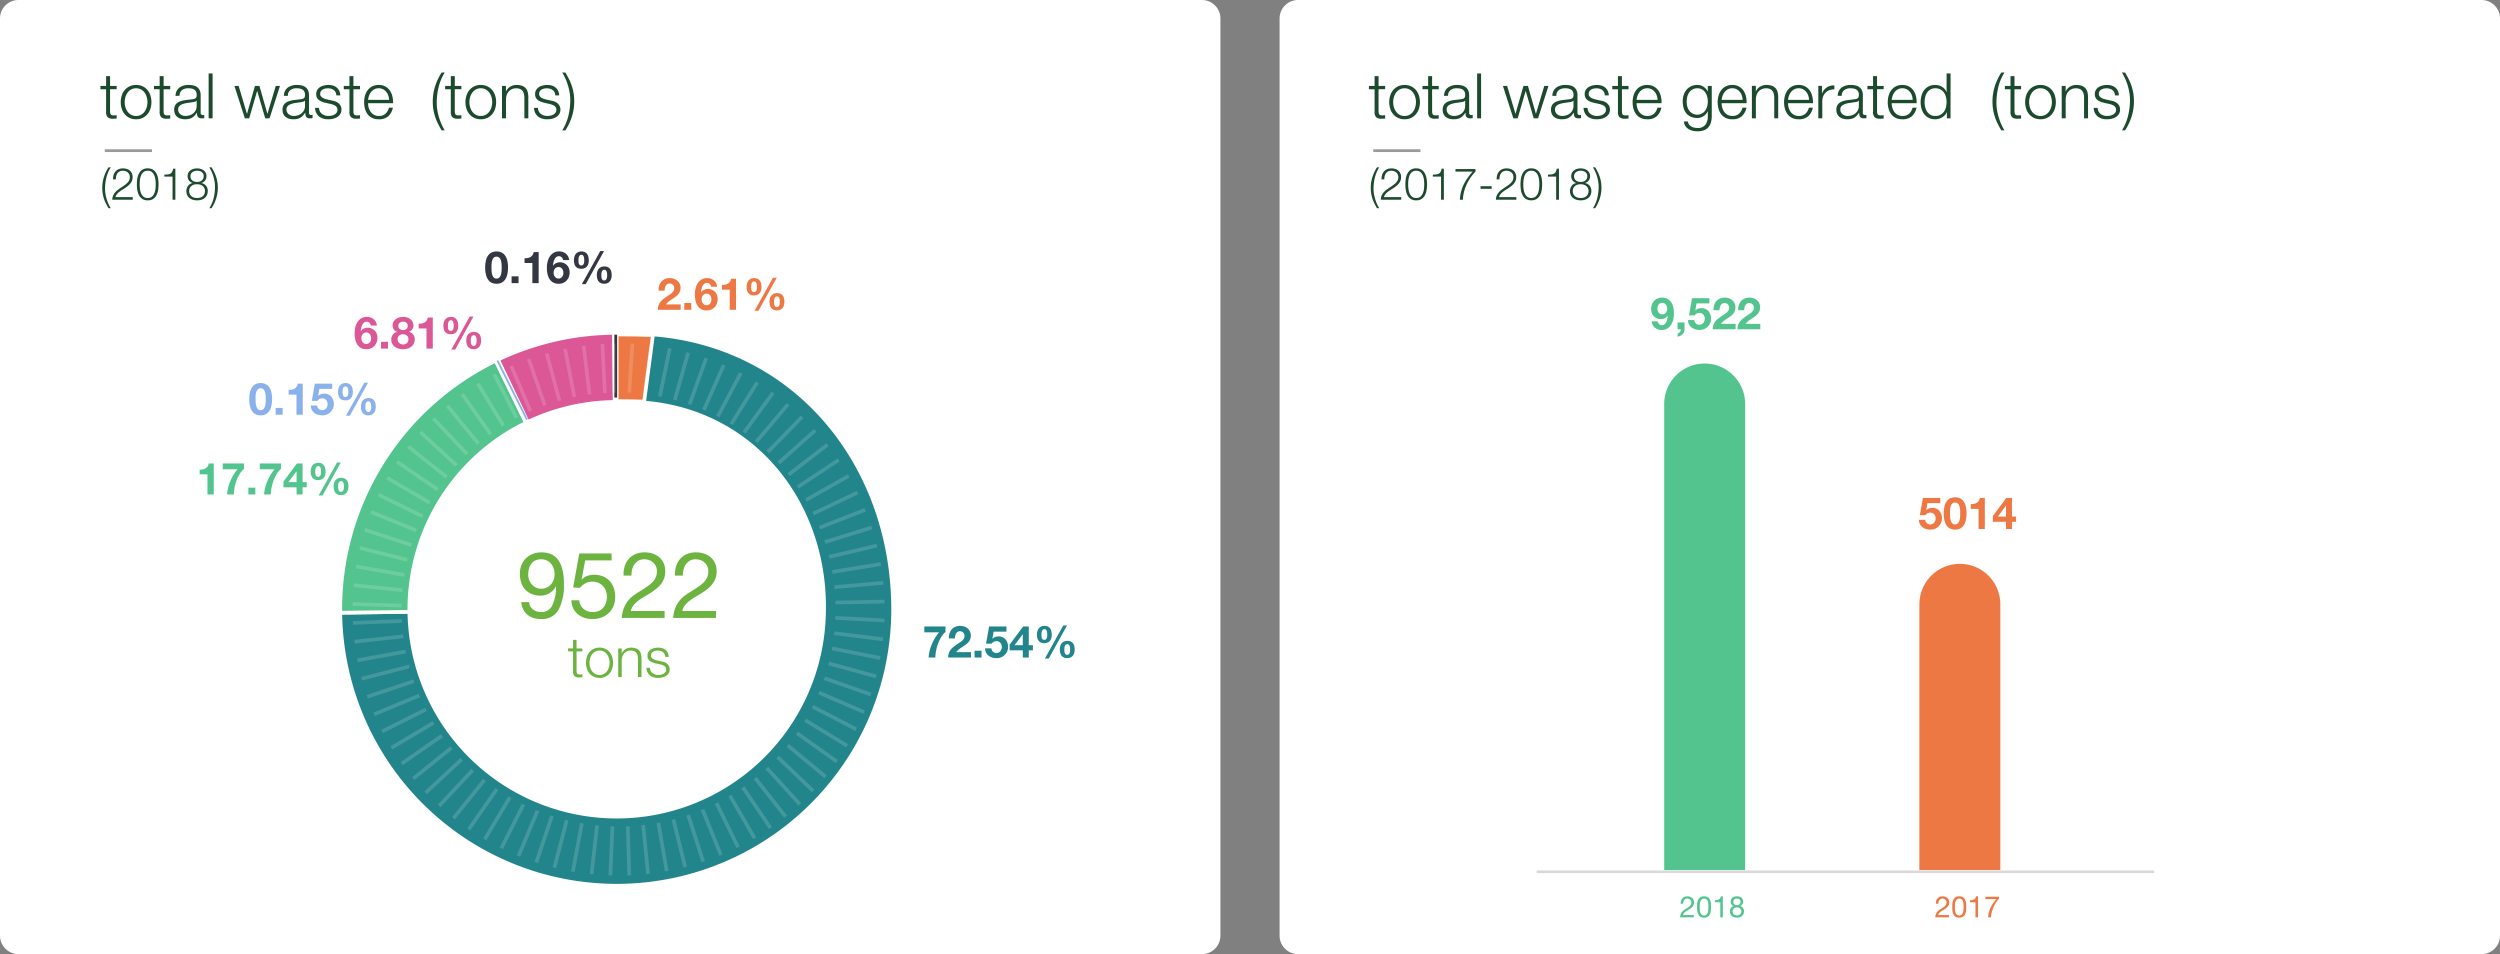 <svg xmlns="http://www.w3.org/2000/svg" width="676" height="258" viewBox="0 0 676 258">
  <rect x="0" y="0" width="676" height="258" fill="#808080" stroke="none"/>
  <g id="natural-chart-5" transform="translate(-53 -34)">
    <path id="Path_427" data-name="Path 427" d="M5,0H325a5,5,0,0,1,5,5V253a5,5,0,0,1-5,5H5a5,5,0,0,1-5-5V5A5,5,0,0,1,5,0Z" transform="translate(399 34)" fill="#fff"/>
    <path id="Path_428" data-name="Path 428" d="M5,0H325a5,5,0,0,1,5,5V253a5,5,0,0,1-5,5H5a5,5,0,0,1-5-5V5A5,5,0,0,1,5,0Z" transform="translate(53 34)" fill="#fff"/>
    <path id="Path_429" data-name="Path 429" d="M2.72-8.772H4.505v.9H2.72v5.916a1.921,1.921,0,0,0,.144.825q.144.3.723.331A8.307,8.307,0,0,0,4.505-.85V.068q-.238,0-.476.017T3.553.1a2.088,2.088,0,0,1-1.5-.425A2.13,2.13,0,0,1,1.649-1.87v-6H.119v-.9h1.53v-2.635H2.72Zm7.038.646A2.707,2.707,0,0,0,8.415-7.8a2.949,2.949,0,0,0-.961.85,3.856,3.856,0,0,0-.578,1.2,4.871,4.871,0,0,0-.2,1.369,4.871,4.871,0,0,0,.2,1.368,3.856,3.856,0,0,0,.578,1.2,2.949,2.949,0,0,0,.961.85,2.707,2.707,0,0,0,1.343.323A2.707,2.707,0,0,0,11.1-.969a2.949,2.949,0,0,0,.961-.85,3.856,3.856,0,0,0,.578-1.2,4.871,4.871,0,0,0,.2-1.368,4.872,4.872,0,0,0-.2-1.369,3.856,3.856,0,0,0-.578-1.2A2.949,2.949,0,0,0,11.1-7.8,2.707,2.707,0,0,0,9.758-8.126Zm0-.9a4.033,4.033,0,0,1,1.776.374,3.87,3.87,0,0,1,1.3,1,4.329,4.329,0,0,1,.8,1.479,5.821,5.821,0,0,1,.272,1.785,5.8,5.8,0,0,1-.272,1.794,4.341,4.341,0,0,1-.8,1.47,3.87,3.87,0,0,1-1.3,1A4.033,4.033,0,0,1,9.758.255,4.033,4.033,0,0,1,7.982-.119a3.87,3.87,0,0,1-1.3-1,4.341,4.341,0,0,1-.8-1.47A5.8,5.8,0,0,1,5.61-4.386a5.821,5.821,0,0,1,.272-1.785,4.329,4.329,0,0,1,.8-1.479,3.87,3.87,0,0,1,1.3-1A4.033,4.033,0,0,1,9.758-9.027Zm7.446.255h1.785v.9H17.2v5.916a1.921,1.921,0,0,0,.144.825q.144.3.722.331a8.307,8.307,0,0,0,.918-.051V.068q-.238,0-.476.017T18.037.1a2.088,2.088,0,0,1-1.5-.425,2.13,2.13,0,0,1-.408-1.547v-6H14.6v-.9h1.53v-2.635H17.2Zm3.23,2.686A2.766,2.766,0,0,1,21.5-8.33a4.187,4.187,0,0,1,2.491-.7,6.143,6.143,0,0,1,1.156.111A2.793,2.793,0,0,1,26.18-8.5a2.269,2.269,0,0,1,.748.858A3.1,3.1,0,0,1,27.217-6.2v4.658a.564.564,0,0,0,.629.646.91.91,0,0,0,.34-.068v.9q-.187.034-.331.051A3.227,3.227,0,0,1,27.489,0a1.621,1.621,0,0,1-.654-.111.878.878,0,0,1-.382-.315,1.18,1.18,0,0,1-.179-.485,4.16,4.16,0,0,1-.042-.621H26.2a7.157,7.157,0,0,1-.587.757,3.112,3.112,0,0,1-.663.561,2.888,2.888,0,0,1-.842.349A4.584,4.584,0,0,1,23,.255,4.16,4.16,0,0,1,21.854.1a2.686,2.686,0,0,1-.935-.468,2.2,2.2,0,0,1-.629-.8,2.658,2.658,0,0,1-.229-1.147,2.268,2.268,0,0,1,.408-1.437,2.567,2.567,0,0,1,1.08-.791,6.158,6.158,0,0,1,1.513-.383q.841-.11,1.708-.212a5.1,5.1,0,0,0,.587-.093,1.219,1.219,0,0,0,.434-.179.767.767,0,0,0,.264-.34,1.5,1.5,0,0,0,.093-.578,1.954,1.954,0,0,0-.178-.892,1.411,1.411,0,0,0-.493-.552,1.988,1.988,0,0,0-.731-.281,4.941,4.941,0,0,0-.892-.076,2.711,2.711,0,0,0-1.658.484,1.887,1.887,0,0,0-.688,1.556Zm5.712,1.292h-.034a.614.614,0,0,1-.391.272,3.99,3.99,0,0,1-.51.119q-.68.119-1.4.212a7.692,7.692,0,0,0-1.317.281,2.573,2.573,0,0,0-.978.536,1.277,1.277,0,0,0-.382.994,1.56,1.56,0,0,0,.162.723,1.753,1.753,0,0,0,.434.544,1.892,1.892,0,0,0,.629.349,2.3,2.3,0,0,0,.731.119,3.685,3.685,0,0,0,1.173-.187,2.886,2.886,0,0,0,.978-.544,2.641,2.641,0,0,0,.663-.867A2.623,2.623,0,0,0,26.146-3.4Zm3.23-7.344h1.071V0H29.376Zm6.97,3.366h1.139l2.244,7.514h.034l2.142-7.514h1.207l2.142,7.514h.034l2.244-7.514h1.139L45.849,0H44.676L42.517-7.378h-.034L40.341,0H39.168ZM49.725-6.086A2.766,2.766,0,0,1,50.788-8.33a4.187,4.187,0,0,1,2.491-.7,6.143,6.143,0,0,1,1.156.111,2.793,2.793,0,0,1,1.037.417,2.269,2.269,0,0,1,.748.858A3.1,3.1,0,0,1,56.508-6.2v4.658a.564.564,0,0,0,.629.646.91.91,0,0,0,.34-.068v.9q-.187.034-.332.051A3.227,3.227,0,0,1,56.78,0a1.621,1.621,0,0,1-.654-.111.878.878,0,0,1-.382-.315,1.18,1.18,0,0,1-.179-.485,4.16,4.16,0,0,1-.042-.621h-.034a7.157,7.157,0,0,1-.586.757,3.112,3.112,0,0,1-.663.561A2.888,2.888,0,0,1,53.4.136a4.584,4.584,0,0,1-1.1.119A4.16,4.16,0,0,1,51.145.1a2.686,2.686,0,0,1-.935-.468,2.2,2.2,0,0,1-.629-.8,2.658,2.658,0,0,1-.229-1.147,2.268,2.268,0,0,1,.408-1.437,2.567,2.567,0,0,1,1.08-.791,6.158,6.158,0,0,1,1.513-.383q.842-.11,1.709-.212a5.1,5.1,0,0,0,.586-.093,1.218,1.218,0,0,0,.433-.179.767.767,0,0,0,.264-.34,1.5,1.5,0,0,0,.094-.578,1.954,1.954,0,0,0-.179-.892,1.411,1.411,0,0,0-.493-.552,1.988,1.988,0,0,0-.731-.281,4.941,4.941,0,0,0-.893-.076,2.711,2.711,0,0,0-1.657.484A1.887,1.887,0,0,0,50.8-6.086Zm5.712,1.292H55.4a.614.614,0,0,1-.391.272,3.99,3.99,0,0,1-.51.119q-.68.119-1.4.212a7.692,7.692,0,0,0-1.318.281,2.573,2.573,0,0,0-.977.536,1.277,1.277,0,0,0-.382.994,1.56,1.56,0,0,0,.161.723,1.753,1.753,0,0,0,.433.544,1.892,1.892,0,0,0,.629.349,2.3,2.3,0,0,0,.731.119A3.685,3.685,0,0,0,53.55-.833a2.886,2.886,0,0,0,.978-.544,2.641,2.641,0,0,0,.663-.867A2.623,2.623,0,0,0,55.437-3.4ZM63.9-6.2a2.018,2.018,0,0,0-.2-.859,1.737,1.737,0,0,0-.5-.6,2.088,2.088,0,0,0-.722-.348,3.3,3.3,0,0,0-.867-.111,3.5,3.5,0,0,0-.722.077,2.22,2.22,0,0,0-.672.256,1.448,1.448,0,0,0-.493.47,1.3,1.3,0,0,0-.187.718A1.012,1.012,0,0,0,59.713-6a1.59,1.59,0,0,0,.451.419,2.867,2.867,0,0,0,.595.282q.323.111.6.179l1.428.322a4.1,4.1,0,0,1,.91.246,2.938,2.938,0,0,1,.8.466,2.277,2.277,0,0,1,.57.712,2.134,2.134,0,0,1,.221,1,2.185,2.185,0,0,1-.323,1.212,2.631,2.631,0,0,1-.825.813A3.655,3.655,0,0,1,63,.111a5.545,5.545,0,0,1-1.241.144,4,4,0,0,1-2.507-.74,3.139,3.139,0,0,1-1.1-2.355h1.071A2.114,2.114,0,0,0,60.019-1.2a2.866,2.866,0,0,0,1.793.553,4.084,4.084,0,0,0,.8-.085,2.587,2.587,0,0,0,.782-.289,1.853,1.853,0,0,0,.586-.519,1.277,1.277,0,0,0,.23-.773,1.242,1.242,0,0,0-.161-.646,1.371,1.371,0,0,0-.434-.451,2.738,2.738,0,0,0-.62-.3q-.349-.119-.706-.2l-1.377-.306a7.784,7.784,0,0,1-.969-.315,3.1,3.1,0,0,1-.773-.442,1.856,1.856,0,0,1-.519-.646,2.137,2.137,0,0,1-.187-.944,2.106,2.106,0,0,1,.3-1.139,2.322,2.322,0,0,1,.773-.765A3.6,3.6,0,0,1,60.6-8.891a5.142,5.142,0,0,1,1.165-.136,4.291,4.291,0,0,1,1.233.17,2.833,2.833,0,0,1,1,.527,2.59,2.59,0,0,1,.688.884A3.175,3.175,0,0,1,64.974-6.2Zm4.624-2.567h1.785v.9H68.527v5.916a1.921,1.921,0,0,0,.145.825q.145.3.722.331a8.307,8.307,0,0,0,.918-.051V.068q-.238,0-.476.017T69.36.1a2.088,2.088,0,0,1-1.5-.425,2.13,2.13,0,0,1-.408-1.547v-6h-1.53v-.9h1.53v-2.635h1.071ZM78.166-5a3.869,3.869,0,0,0-.213-1.173,3.211,3.211,0,0,0-.553-.995,2.738,2.738,0,0,0-.867-.7,2.482,2.482,0,0,0-1.156-.263,2.519,2.519,0,0,0-1.173.263,2.738,2.738,0,0,0-.867.7,3.473,3.473,0,0,0-.57,1A4.917,4.917,0,0,0,72.488-5Zm-5.678.9a4.5,4.5,0,0,0,.17,1.207,3.651,3.651,0,0,0,.51,1.105,2.752,2.752,0,0,0,.892.816,2.566,2.566,0,0,0,1.318.323,2.582,2.582,0,0,0,1.836-.62,3.265,3.265,0,0,0,.918-1.624H79.2A4.324,4.324,0,0,1,77.954-.57a3.7,3.7,0,0,1-2.576.825,3.993,3.993,0,0,1-1.8-.374A3.4,3.4,0,0,1,72.352-1.13a4.363,4.363,0,0,1-.705-1.479,6.724,6.724,0,0,1-.229-1.776,6.371,6.371,0,0,1,.229-1.7,4.565,4.565,0,0,1,.705-1.488,3.565,3.565,0,0,1,1.224-1.054,3.778,3.778,0,0,1,1.8-.4,3.592,3.592,0,0,1,1.8.425A3.588,3.588,0,0,1,78.4-7.489a4.615,4.615,0,0,1,.671,1.581,6.938,6.938,0,0,1,.17,1.811Zm19.89,7.344q-.561-.935-1.011-1.853A14.089,14.089,0,0,1,90.61-.468a13,13,0,0,1-.467-1.947,13.253,13.253,0,0,1-.162-2.108,13.481,13.481,0,0,1,.638-4.157,15.612,15.612,0,0,1,1.759-3.715h.85a13.4,13.4,0,0,0-1.658,3.91,18.017,18.017,0,0,0-.518,4.352,11.625,11.625,0,0,0,.161,1.9,16.114,16.114,0,0,0,.442,1.93,15.556,15.556,0,0,0,.68,1.862,12.875,12.875,0,0,0,.893,1.692ZM95.931-8.772h1.785v.9H95.931v5.916a1.921,1.921,0,0,0,.145.825q.145.3.722.331a8.307,8.307,0,0,0,.918-.051V.068q-.238,0-.476.017T96.764.1a2.088,2.088,0,0,1-1.5-.425A2.13,2.13,0,0,1,94.86-1.87v-6H93.33v-.9h1.53v-2.635h1.071Zm7.038.646a2.707,2.707,0,0,0-1.343.323,2.949,2.949,0,0,0-.961.85,3.857,3.857,0,0,0-.578,1.2,4.871,4.871,0,0,0-.2,1.369,4.871,4.871,0,0,0,.2,1.368,3.857,3.857,0,0,0,.578,1.2,2.949,2.949,0,0,0,.961.85,2.707,2.707,0,0,0,1.343.323,2.707,2.707,0,0,0,1.343-.323,2.949,2.949,0,0,0,.961-.85,3.856,3.856,0,0,0,.578-1.2,4.871,4.871,0,0,0,.2-1.368,4.871,4.871,0,0,0-.2-1.369,3.856,3.856,0,0,0-.578-1.2,2.949,2.949,0,0,0-.961-.85A2.707,2.707,0,0,0,102.969-8.126Zm0-.9a4.033,4.033,0,0,1,1.777.374,3.87,3.87,0,0,1,1.3,1,4.329,4.329,0,0,1,.8,1.479,5.821,5.821,0,0,1,.272,1.785,5.8,5.8,0,0,1-.272,1.794,4.341,4.341,0,0,1-.8,1.47,3.87,3.87,0,0,1-1.3,1,4.033,4.033,0,0,1-1.777.374,4.033,4.033,0,0,1-1.776-.374,3.87,3.87,0,0,1-1.3-1,4.341,4.341,0,0,1-.8-1.47,5.8,5.8,0,0,1-.272-1.794,5.821,5.821,0,0,1,.272-1.785,4.329,4.329,0,0,1,.8-1.479,3.87,3.87,0,0,1,1.3-1A4.033,4.033,0,0,1,102.969-9.027Zm5.729.255h1.071v1.513h.034a2.554,2.554,0,0,1,.433-.723,2.7,2.7,0,0,1,.655-.561,3.3,3.3,0,0,1,.816-.357,3.235,3.235,0,0,1,.9-.127,4.323,4.323,0,0,1,1.538.238,2.434,2.434,0,0,1,.994.672,2.5,2.5,0,0,1,.527,1.063,5.981,5.981,0,0,1,.153,1.411V0H114.75V-5.474a5.073,5.073,0,0,0-.1-1.045,2.213,2.213,0,0,0-.357-.842,1.733,1.733,0,0,0-.688-.561,2.531,2.531,0,0,0-1.079-.2,2.729,2.729,0,0,0-1.147.23,2.573,2.573,0,0,0-.859.629,2.716,2.716,0,0,0-.544.952,4.053,4.053,0,0,0-.2,1.2V0H108.7ZM123.1-6.2a2.018,2.018,0,0,0-.2-.859,1.737,1.737,0,0,0-.5-.6,2.088,2.088,0,0,0-.722-.348,3.3,3.3,0,0,0-.867-.111,3.5,3.5,0,0,0-.722.077,2.22,2.22,0,0,0-.672.256,1.448,1.448,0,0,0-.493.47,1.3,1.3,0,0,0-.187.718,1.012,1.012,0,0,0,.178.607,1.591,1.591,0,0,0,.451.419,2.867,2.867,0,0,0,.6.282q.323.111.6.179l1.428.322a4.1,4.1,0,0,1,.91.246,2.938,2.938,0,0,1,.8.466,2.277,2.277,0,0,1,.57.712,2.134,2.134,0,0,1,.221,1,2.185,2.185,0,0,1-.323,1.212,2.631,2.631,0,0,1-.825.813A3.655,3.655,0,0,1,122.2.111a5.545,5.545,0,0,1-1.241.144,4,4,0,0,1-2.507-.74,3.139,3.139,0,0,1-1.1-2.355h1.071a2.114,2.114,0,0,0,.79,1.641,2.866,2.866,0,0,0,1.794.553,4.084,4.084,0,0,0,.8-.085,2.587,2.587,0,0,0,.782-.289,1.853,1.853,0,0,0,.587-.519,1.277,1.277,0,0,0,.229-.773,1.242,1.242,0,0,0-.161-.646,1.371,1.371,0,0,0-.434-.451,2.738,2.738,0,0,0-.62-.3q-.349-.119-.706-.2L120.1-4.216a7.784,7.784,0,0,1-.969-.315,3.1,3.1,0,0,1-.773-.442,1.856,1.856,0,0,1-.519-.646,2.137,2.137,0,0,1-.187-.944,2.106,2.106,0,0,1,.3-1.139,2.322,2.322,0,0,1,.773-.765,3.6,3.6,0,0,1,1.063-.425,5.142,5.142,0,0,1,1.164-.136,4.291,4.291,0,0,1,1.233.17,2.833,2.833,0,0,1,1,.527,2.59,2.59,0,0,1,.688.884,3.175,3.175,0,0,1,.289,1.241Zm2.737-6.188q.561.935,1.011,1.853a14.089,14.089,0,0,1,.757,1.861,13,13,0,0,1,.468,1.946,13.254,13.254,0,0,1,.161,2.108,13.482,13.482,0,0,1-.638,4.157,15.612,15.612,0,0,1-1.759,3.715h-.85a13.4,13.4,0,0,0,1.658-3.91,18.017,18.017,0,0,0,.518-4.352,11.625,11.625,0,0,0-.161-1.9,16.116,16.116,0,0,0-.442-1.93,14.25,14.25,0,0,0-.689-1.853,17.1,17.1,0,0,0-.884-1.7ZM2.3,24.292q-.4-.66-.714-1.308a9.944,9.944,0,0,1-.534-1.314A9.174,9.174,0,0,1,.726,20.3a9.355,9.355,0,0,1-.114-1.488,9.516,9.516,0,0,1,.45-2.934A11.021,11.021,0,0,1,2.3,13.252h.6a9.456,9.456,0,0,0-1.17,2.76,12.718,12.718,0,0,0-.366,3.072,8.206,8.206,0,0,0,.114,1.338,11.375,11.375,0,0,0,.312,1.362,10.982,10.982,0,0,0,.48,1.314,9.088,9.088,0,0,0,.63,1.194ZM8.856,22H3.324a2.872,2.872,0,0,1,.222-1.1,3.419,3.419,0,0,1,.54-.864,4.824,4.824,0,0,1,.75-.7q.42-.318.864-.612t.876-.594a5.776,5.776,0,0,0,.792-.66,2.6,2.6,0,0,0,.522-.714,2.009,2.009,0,0,0,.174-.87,1.682,1.682,0,0,0-.15-.726,1.608,1.608,0,0,0-.408-.54,1.764,1.764,0,0,0-.6-.336,2.281,2.281,0,0,0-.726-.114,1.877,1.877,0,0,0-.882.192,1.651,1.651,0,0,0-.594.516,2.168,2.168,0,0,0-.33.744,3.382,3.382,0,0,0-.09.888H3.528a3.925,3.925,0,0,1,.15-1.194,2.562,2.562,0,0,1,.5-.942,2.287,2.287,0,0,1,.846-.618,2.972,2.972,0,0,1,1.194-.222,3.384,3.384,0,0,1,1.026.15,2.309,2.309,0,0,1,.822.45,2.17,2.17,0,0,1,.552.738,2.408,2.408,0,0,1,.2,1.026,2.548,2.548,0,0,1-.174.96,3.041,3.041,0,0,1-.468.792,4.457,4.457,0,0,1-.678.666q-.384.306-.792.57-.312.2-.714.45a7.822,7.822,0,0,0-.78.546,4.3,4.3,0,0,0-.666.654,1.656,1.656,0,0,0-.36.774H8.856ZM12.9,13.528a2.544,2.544,0,0,1,1.488.4,2.763,2.763,0,0,1,.894,1.026,4.5,4.5,0,0,1,.432,1.392,10.211,10.211,0,0,1,.114,1.5,10.289,10.289,0,0,1-.114,1.512,4.5,4.5,0,0,1-.432,1.392,2.763,2.763,0,0,1-.894,1.026,2.544,2.544,0,0,1-1.488.4,2.539,2.539,0,0,1-1.494-.4,2.783,2.783,0,0,1-.888-1.026,4.5,4.5,0,0,1-.432-1.392,10.21,10.21,0,0,1-.114-1.5,10.332,10.332,0,0,1,.114-1.506,4.5,4.5,0,0,1,.432-1.4,2.783,2.783,0,0,1,.888-1.026A2.539,2.539,0,0,1,12.9,13.528Zm0,.636a1.7,1.7,0,0,0-1.152.372,2.361,2.361,0,0,0-.654.924,4.547,4.547,0,0,0-.294,1.2,9.887,9.887,0,0,0,0,2.382,4.626,4.626,0,0,0,.294,1.2,2.353,2.353,0,0,0,.654.93,1.7,1.7,0,0,0,1.152.372,1.7,1.7,0,0,0,1.152-.372,2.353,2.353,0,0,0,.654-.93,4.626,4.626,0,0,0,.294-1.2,10.757,10.757,0,0,0,.072-1.194A10.825,10.825,0,0,0,15,16.66a4.547,4.547,0,0,0-.294-1.2,2.361,2.361,0,0,0-.654-.924A1.7,1.7,0,0,0,12.9,14.164Zm4.5,1.056q.492-.012.894-.054a1.974,1.974,0,0,0,.7-.192,1.238,1.238,0,0,0,.492-.474,2.41,2.41,0,0,0,.282-.9h.612V22H19.62V15.76H17.4Zm8.844,1.968a2.211,2.211,0,0,0,.672-.078,1.566,1.566,0,0,0,.57-.288,1.494,1.494,0,0,0,.4-.492,1.528,1.528,0,0,0,.15-.7,1.4,1.4,0,0,0-.138-.636,1.272,1.272,0,0,0-.378-.456,1.759,1.759,0,0,0-.57-.276,2.5,2.5,0,0,0-.7-.1,2.353,2.353,0,0,0-.672.1,1.921,1.921,0,0,0-.576.276,1.337,1.337,0,0,0-.4.456,1.311,1.311,0,0,0-.15.636,1.543,1.543,0,0,0,.156.72,1.447,1.447,0,0,0,.408.492,1.6,1.6,0,0,0,.576.276A2.29,2.29,0,0,0,26.244,17.188Zm2.544-1.56a1.911,1.911,0,0,1-.36,1.17,1.872,1.872,0,0,1-1.008.678V17.5a2.1,2.1,0,0,1,1.266.732,2.2,2.2,0,0,1,.45,1.416,2.535,2.535,0,0,1-.228,1.11,2.253,2.253,0,0,1-.624.792,2.663,2.663,0,0,1-.924.474,4.07,4.07,0,0,1-2.232,0,2.663,2.663,0,0,1-.924-.474,2.253,2.253,0,0,1-.624-.792,2.535,2.535,0,0,1-.228-1.11,2.38,2.38,0,0,1,.474-1.416,1.93,1.93,0,0,1,1.23-.732v-.024a1.932,1.932,0,0,1-1.014-.678,2.1,2.1,0,0,1-.132-2.106,1.991,1.991,0,0,1,.582-.654,2.556,2.556,0,0,1,.816-.384,3.451,3.451,0,0,1,1.848,0,2.629,2.629,0,0,1,.822.384,1.965,1.965,0,0,1,.588.654A1.884,1.884,0,0,1,28.788,15.628Zm-2.544,5.916a2.959,2.959,0,0,0,.834-.114,1.912,1.912,0,0,0,.678-.348,1.652,1.652,0,0,0,.456-.594,1.968,1.968,0,0,0,.168-.84,1.682,1.682,0,0,0-.642-1.374,1.975,1.975,0,0,0-.684-.348,2.6,2.6,0,0,0-.81-.1,2.65,2.65,0,0,0-.822.1,1.969,1.969,0,0,0-.678.342,1.7,1.7,0,0,0-.462.57,1.766,1.766,0,0,0-.174.81,1.937,1.937,0,0,0,.168.828,1.652,1.652,0,0,0,.456.594,1.99,1.99,0,0,0,.678.354A2.821,2.821,0,0,0,26.244,21.544Zm3.924-8.292q.4.66.714,1.308a9.944,9.944,0,0,1,.534,1.314,9.174,9.174,0,0,1,.33,1.374,9.355,9.355,0,0,1,.114,1.488,9.516,9.516,0,0,1-.45,2.934,11.021,11.021,0,0,1-1.242,2.622h-.6a9.456,9.456,0,0,0,1.17-2.76A12.718,12.718,0,0,0,31.1,18.46a8.206,8.206,0,0,0-.114-1.338,11.375,11.375,0,0,0-.312-1.362,10.059,10.059,0,0,0-.486-1.308,12.073,12.073,0,0,0-.624-1.2Z" transform="translate(80.04 66)" fill="#1c4a2d"/>
    <path id="Path_430" data-name="Path 430" d="M2.72-8.772H4.505v.9H2.72v5.916a1.921,1.921,0,0,0,.144.825q.144.3.723.331A8.307,8.307,0,0,0,4.505-.85V.068q-.238,0-.476.017T3.553.1a2.088,2.088,0,0,1-1.5-.425A2.13,2.13,0,0,1,1.649-1.87v-6H.119v-.9h1.53v-2.635H2.72Zm7.038.646A2.707,2.707,0,0,0,8.415-7.8a2.949,2.949,0,0,0-.961.85,3.856,3.856,0,0,0-.578,1.2,4.871,4.871,0,0,0-.2,1.369,4.871,4.871,0,0,0,.2,1.368,3.856,3.856,0,0,0,.578,1.2,2.949,2.949,0,0,0,.961.85,2.707,2.707,0,0,0,1.343.323A2.707,2.707,0,0,0,11.1-.969a2.949,2.949,0,0,0,.961-.85,3.856,3.856,0,0,0,.578-1.2,4.871,4.871,0,0,0,.2-1.368,4.872,4.872,0,0,0-.2-1.369,3.856,3.856,0,0,0-.578-1.2A2.949,2.949,0,0,0,11.1-7.8,2.707,2.707,0,0,0,9.758-8.126Zm0-.9a4.033,4.033,0,0,1,1.776.374,3.87,3.87,0,0,1,1.3,1,4.329,4.329,0,0,1,.8,1.479,5.821,5.821,0,0,1,.272,1.785,5.8,5.8,0,0,1-.272,1.794,4.341,4.341,0,0,1-.8,1.47,3.87,3.87,0,0,1-1.3,1A4.033,4.033,0,0,1,9.758.255,4.033,4.033,0,0,1,7.982-.119a3.87,3.87,0,0,1-1.3-1,4.341,4.341,0,0,1-.8-1.47A5.8,5.8,0,0,1,5.61-4.386a5.821,5.821,0,0,1,.272-1.785,4.329,4.329,0,0,1,.8-1.479,3.87,3.87,0,0,1,1.3-1A4.033,4.033,0,0,1,9.758-9.027Zm7.446.255h1.785v.9H17.2v5.916a1.921,1.921,0,0,0,.144.825q.144.3.722.331a8.307,8.307,0,0,0,.918-.051V.068q-.238,0-.476.017T18.037.1a2.088,2.088,0,0,1-1.5-.425,2.13,2.13,0,0,1-.408-1.547v-6H14.6v-.9h1.53v-2.635H17.2Zm3.23,2.686A2.766,2.766,0,0,1,21.5-8.33a4.187,4.187,0,0,1,2.491-.7,6.143,6.143,0,0,1,1.156.111A2.793,2.793,0,0,1,26.18-8.5a2.269,2.269,0,0,1,.748.858A3.1,3.1,0,0,1,27.217-6.2v4.658a.564.564,0,0,0,.629.646.91.91,0,0,0,.34-.068v.9q-.187.034-.331.051A3.227,3.227,0,0,1,27.489,0a1.621,1.621,0,0,1-.654-.111.878.878,0,0,1-.382-.315,1.18,1.18,0,0,1-.179-.485,4.16,4.16,0,0,1-.042-.621H26.2a7.157,7.157,0,0,1-.587.757,3.112,3.112,0,0,1-.663.561,2.888,2.888,0,0,1-.842.349A4.584,4.584,0,0,1,23,.255,4.16,4.16,0,0,1,21.854.1a2.686,2.686,0,0,1-.935-.468,2.2,2.2,0,0,1-.629-.8,2.658,2.658,0,0,1-.229-1.147,2.268,2.268,0,0,1,.408-1.437,2.567,2.567,0,0,1,1.08-.791,6.158,6.158,0,0,1,1.513-.383q.841-.11,1.708-.212a5.1,5.1,0,0,0,.587-.093,1.219,1.219,0,0,0,.434-.179.767.767,0,0,0,.264-.34,1.5,1.5,0,0,0,.093-.578,1.954,1.954,0,0,0-.178-.892,1.411,1.411,0,0,0-.493-.552,1.988,1.988,0,0,0-.731-.281,4.941,4.941,0,0,0-.892-.076,2.711,2.711,0,0,0-1.658.484,1.887,1.887,0,0,0-.688,1.556Zm5.712,1.292h-.034a.614.614,0,0,1-.391.272,3.99,3.99,0,0,1-.51.119q-.68.119-1.4.212a7.692,7.692,0,0,0-1.317.281,2.573,2.573,0,0,0-.978.536,1.277,1.277,0,0,0-.382.994,1.56,1.56,0,0,0,.162.723,1.753,1.753,0,0,0,.434.544,1.892,1.892,0,0,0,.629.349,2.3,2.3,0,0,0,.731.119,3.685,3.685,0,0,0,1.173-.187,2.886,2.886,0,0,0,.978-.544,2.641,2.641,0,0,0,.663-.867A2.623,2.623,0,0,0,26.146-3.4Zm3.23-7.344h1.071V0H29.376Zm6.97,3.366h1.139l2.244,7.514h.034l2.142-7.514h1.207l2.142,7.514h.034l2.244-7.514h1.139L45.849,0H44.676L42.517-7.378h-.034L40.341,0H39.168ZM49.725-6.086A2.766,2.766,0,0,1,50.788-8.33a4.187,4.187,0,0,1,2.491-.7,6.143,6.143,0,0,1,1.156.111,2.793,2.793,0,0,1,1.037.417,2.269,2.269,0,0,1,.748.858A3.1,3.1,0,0,1,56.508-6.2v4.658a.564.564,0,0,0,.629.646.91.91,0,0,0,.34-.068v.9q-.187.034-.332.051A3.227,3.227,0,0,1,56.78,0a1.621,1.621,0,0,1-.654-.111.878.878,0,0,1-.382-.315,1.18,1.18,0,0,1-.179-.485,4.16,4.16,0,0,1-.042-.621h-.034a7.157,7.157,0,0,1-.586.757,3.112,3.112,0,0,1-.663.561A2.888,2.888,0,0,1,53.4.136a4.584,4.584,0,0,1-1.1.119A4.16,4.16,0,0,1,51.145.1a2.686,2.686,0,0,1-.935-.468,2.2,2.2,0,0,1-.629-.8,2.658,2.658,0,0,1-.229-1.147,2.268,2.268,0,0,1,.408-1.437,2.567,2.567,0,0,1,1.08-.791,6.158,6.158,0,0,1,1.513-.383q.842-.11,1.709-.212a5.1,5.1,0,0,0,.586-.093,1.218,1.218,0,0,0,.433-.179.767.767,0,0,0,.264-.34,1.5,1.5,0,0,0,.094-.578,1.954,1.954,0,0,0-.179-.892,1.411,1.411,0,0,0-.493-.552,1.988,1.988,0,0,0-.731-.281,4.941,4.941,0,0,0-.893-.076,2.711,2.711,0,0,0-1.657.484A1.887,1.887,0,0,0,50.8-6.086Zm5.712,1.292H55.4a.614.614,0,0,1-.391.272,3.99,3.99,0,0,1-.51.119q-.68.119-1.4.212a7.692,7.692,0,0,0-1.318.281,2.573,2.573,0,0,0-.977.536,1.277,1.277,0,0,0-.382.994,1.56,1.56,0,0,0,.161.723,1.753,1.753,0,0,0,.433.544,1.892,1.892,0,0,0,.629.349,2.3,2.3,0,0,0,.731.119A3.685,3.685,0,0,0,53.55-.833a2.886,2.886,0,0,0,.978-.544,2.641,2.641,0,0,0,.663-.867A2.623,2.623,0,0,0,55.437-3.4ZM63.9-6.2a2.018,2.018,0,0,0-.2-.859,1.737,1.737,0,0,0-.5-.6,2.088,2.088,0,0,0-.722-.348,3.3,3.3,0,0,0-.867-.111,3.5,3.5,0,0,0-.722.077,2.22,2.22,0,0,0-.672.256,1.448,1.448,0,0,0-.493.47,1.3,1.3,0,0,0-.187.718A1.012,1.012,0,0,0,59.713-6a1.59,1.59,0,0,0,.451.419,2.867,2.867,0,0,0,.595.282q.323.111.6.179l1.428.322a4.1,4.1,0,0,1,.91.246,2.938,2.938,0,0,1,.8.466,2.277,2.277,0,0,1,.57.712,2.134,2.134,0,0,1,.221,1,2.185,2.185,0,0,1-.323,1.212,2.631,2.631,0,0,1-.825.813A3.655,3.655,0,0,1,63,.111a5.545,5.545,0,0,1-1.241.144,4,4,0,0,1-2.507-.74,3.139,3.139,0,0,1-1.1-2.355h1.071A2.114,2.114,0,0,0,60.019-1.2a2.866,2.866,0,0,0,1.793.553,4.084,4.084,0,0,0,.8-.085,2.587,2.587,0,0,0,.782-.289,1.853,1.853,0,0,0,.586-.519,1.277,1.277,0,0,0,.23-.773,1.242,1.242,0,0,0-.161-.646,1.371,1.371,0,0,0-.434-.451,2.738,2.738,0,0,0-.62-.3q-.349-.119-.706-.2l-1.377-.306a7.784,7.784,0,0,1-.969-.315,3.1,3.1,0,0,1-.773-.442,1.856,1.856,0,0,1-.519-.646,2.137,2.137,0,0,1-.187-.944,2.106,2.106,0,0,1,.3-1.139,2.322,2.322,0,0,1,.773-.765A3.6,3.6,0,0,1,60.6-8.891a5.142,5.142,0,0,1,1.165-.136,4.291,4.291,0,0,1,1.233.17,2.833,2.833,0,0,1,1,.527,2.59,2.59,0,0,1,.688.884A3.175,3.175,0,0,1,64.974-6.2Zm4.624-2.567h1.785v.9H68.527v5.916a1.921,1.921,0,0,0,.145.825q.145.3.722.331a8.307,8.307,0,0,0,.918-.051V.068q-.238,0-.476.017T69.36.1a2.088,2.088,0,0,1-1.5-.425,2.13,2.13,0,0,1-.408-1.547v-6h-1.53v-.9h1.53v-2.635h1.071ZM78.166-5a3.869,3.869,0,0,0-.213-1.173,3.211,3.211,0,0,0-.553-.995,2.738,2.738,0,0,0-.867-.7,2.482,2.482,0,0,0-1.156-.263,2.519,2.519,0,0,0-1.173.263,2.738,2.738,0,0,0-.867.7,3.473,3.473,0,0,0-.57,1A4.917,4.917,0,0,0,72.488-5Zm-5.678.9a4.5,4.5,0,0,0,.17,1.207,3.651,3.651,0,0,0,.51,1.105,2.752,2.752,0,0,0,.892.816,2.566,2.566,0,0,0,1.318.323,2.582,2.582,0,0,0,1.836-.62,3.265,3.265,0,0,0,.918-1.624H79.2A4.324,4.324,0,0,1,77.954-.57a3.7,3.7,0,0,1-2.576.825,3.993,3.993,0,0,1-1.8-.374A3.4,3.4,0,0,1,72.352-1.13a4.363,4.363,0,0,1-.705-1.479,6.724,6.724,0,0,1-.229-1.776,6.371,6.371,0,0,1,.229-1.7,4.565,4.565,0,0,1,.705-1.488,3.565,3.565,0,0,1,1.224-1.054,3.778,3.778,0,0,1,1.8-.4,3.592,3.592,0,0,1,1.8.425A3.588,3.588,0,0,1,78.4-7.489a4.615,4.615,0,0,1,.671,1.581,6.938,6.938,0,0,1,.17,1.811ZM92.82-.714a6.75,6.75,0,0,1-.213,1.768,3.411,3.411,0,0,1-.671,1.326,2.927,2.927,0,0,1-1.2.833,4.991,4.991,0,0,1-1.811.289,5.447,5.447,0,0,1-1.292-.153A3.673,3.673,0,0,1,86.5,2.873a2.818,2.818,0,0,1-.833-.825,2.46,2.46,0,0,1-.382-1.2H86.36a1.9,1.9,0,0,0,.331.825,1.986,1.986,0,0,0,.6.536,2.645,2.645,0,0,0,.773.3,4.023,4.023,0,0,0,.867.094,2.571,2.571,0,0,0,2.159-.85,3.943,3.943,0,0,0,.663-2.465V-1.9h-.034A3.11,3.11,0,0,1,90.61-.6,2.939,2.939,0,0,1,88.927-.1a4.241,4.241,0,0,1-1.8-.349,3.347,3.347,0,0,1-1.232-.961,3.918,3.918,0,0,1-.705-1.437,6.772,6.772,0,0,1-.221-1.76,5.473,5.473,0,0,1,.263-1.708,4.24,4.24,0,0,1,.765-1.411,3.566,3.566,0,0,1,1.241-.952,3.923,3.923,0,0,1,1.691-.349,2.94,2.94,0,0,1,1.717.519,2.992,2.992,0,0,1,1.071,1.249h.034V-8.772H92.82ZM88.927-1a2.447,2.447,0,0,0,1.224-.3,2.788,2.788,0,0,0,.884-.782A3.442,3.442,0,0,0,91.571-3.2a4.71,4.71,0,0,0,.178-1.292A5.589,5.589,0,0,0,91.6-5.78,3.731,3.731,0,0,0,91.1-6.953a2.67,2.67,0,0,0-.875-.85,2.474,2.474,0,0,0-1.3-.323,2.573,2.573,0,0,0-1.309.315,2.791,2.791,0,0,0-.9.824A3.451,3.451,0,0,0,86.2-5.823a5.55,5.55,0,0,0-.161,1.335,4.93,4.93,0,0,0,.17,1.292,3.315,3.315,0,0,0,.527,1.114,2.731,2.731,0,0,0,.9.782A2.654,2.654,0,0,0,88.927-1Zm12.24-4a3.869,3.869,0,0,0-.213-1.173,3.211,3.211,0,0,0-.552-.995,2.738,2.738,0,0,0-.867-.7,2.482,2.482,0,0,0-1.156-.263,2.519,2.519,0,0,0-1.173.263,2.738,2.738,0,0,0-.867.7,3.473,3.473,0,0,0-.57,1A4.917,4.917,0,0,0,95.489-5Zm-5.678.9a4.5,4.5,0,0,0,.17,1.207,3.651,3.651,0,0,0,.51,1.105,2.752,2.752,0,0,0,.892.816,2.566,2.566,0,0,0,1.318.323,2.582,2.582,0,0,0,1.836-.62,3.265,3.265,0,0,0,.918-1.624H102.2A4.324,4.324,0,0,1,100.955-.57a3.7,3.7,0,0,1-2.576.825,3.993,3.993,0,0,1-1.8-.374A3.4,3.4,0,0,1,95.353-1.13a4.363,4.363,0,0,1-.705-1.479,6.724,6.724,0,0,1-.229-1.776,6.371,6.371,0,0,1,.229-1.7,4.565,4.565,0,0,1,.705-1.488,3.565,3.565,0,0,1,1.224-1.054,3.778,3.778,0,0,1,1.8-.4,3.592,3.592,0,0,1,1.8.425A3.588,3.588,0,0,1,101.4-7.489a4.615,4.615,0,0,1,.672,1.581,6.938,6.938,0,0,1,.17,1.811Zm8.177-4.675h1.071v1.513h.034a2.554,2.554,0,0,1,.433-.723,2.7,2.7,0,0,1,.655-.561,3.3,3.3,0,0,1,.816-.357,3.235,3.235,0,0,1,.9-.127,4.323,4.323,0,0,1,1.538.238,2.434,2.434,0,0,1,.994.672,2.5,2.5,0,0,1,.527,1.063,5.981,5.981,0,0,1,.153,1.411V0h-1.071V-5.474a5.073,5.073,0,0,0-.1-1.045,2.213,2.213,0,0,0-.357-.842,1.733,1.733,0,0,0-.688-.561,2.531,2.531,0,0,0-1.079-.2,2.729,2.729,0,0,0-1.147.23,2.573,2.573,0,0,0-.859.629,2.716,2.716,0,0,0-.544.952,4.053,4.053,0,0,0-.2,1.2V0h-1.071ZM119.119-5a3.869,3.869,0,0,0-.213-1.173,3.211,3.211,0,0,0-.552-.995,2.738,2.738,0,0,0-.867-.7,2.482,2.482,0,0,0-1.156-.263,2.519,2.519,0,0,0-1.173.263,2.738,2.738,0,0,0-.867.7,3.473,3.473,0,0,0-.57,1A4.917,4.917,0,0,0,113.441-5Zm-5.678.9a4.5,4.5,0,0,0,.17,1.207,3.651,3.651,0,0,0,.51,1.105,2.752,2.752,0,0,0,.892.816,2.566,2.566,0,0,0,1.318.323,2.582,2.582,0,0,0,1.836-.62,3.265,3.265,0,0,0,.918-1.624h1.071A4.324,4.324,0,0,1,118.907-.57a3.7,3.7,0,0,1-2.576.825,3.993,3.993,0,0,1-1.8-.374,3.4,3.4,0,0,1-1.224-1.011A4.363,4.363,0,0,1,112.6-2.61a6.724,6.724,0,0,1-.229-1.776,6.371,6.371,0,0,1,.229-1.7,4.565,4.565,0,0,1,.705-1.488,3.565,3.565,0,0,1,1.224-1.054,3.778,3.778,0,0,1,1.8-.4,3.592,3.592,0,0,1,1.8.425,3.588,3.588,0,0,1,1.215,1.114,4.615,4.615,0,0,1,.672,1.581,6.938,6.938,0,0,1,.17,1.811Zm8.194-4.675h.986v2.057h.034a3.367,3.367,0,0,1,1.267-1.649,3.316,3.316,0,0,1,2.049-.527V-7.82a3.233,3.233,0,0,0-1.326.2,2.984,2.984,0,0,0-1.028.655,2.936,2.936,0,0,0-.672,1.02,3.4,3.4,0,0,0-.238,1.275V0h-1.071Zm5.253,2.686a2.766,2.766,0,0,1,1.063-2.244,4.187,4.187,0,0,1,2.49-.7,6.144,6.144,0,0,1,1.156.111,2.793,2.793,0,0,1,1.037.417,2.269,2.269,0,0,1,.748.858,3.1,3.1,0,0,1,.289,1.437v4.658A.564.564,0,0,0,134.3-.9a.909.909,0,0,0,.34-.068v.9q-.187.034-.331.051a3.227,3.227,0,0,1-.365.017,1.621,1.621,0,0,1-.655-.111.878.878,0,0,1-.382-.315,1.18,1.18,0,0,1-.178-.485,4.159,4.159,0,0,1-.043-.621h-.034a7.157,7.157,0,0,1-.587.757,3.112,3.112,0,0,1-.663.561,2.888,2.888,0,0,1-.842.349,4.584,4.584,0,0,1-1.1.119A4.16,4.16,0,0,1,128.307.1a2.686,2.686,0,0,1-.935-.468,2.2,2.2,0,0,1-.629-.8,2.658,2.658,0,0,1-.229-1.147,2.268,2.268,0,0,1,.408-1.437A2.567,2.567,0,0,1,128-4.539a6.158,6.158,0,0,1,1.513-.383q.842-.11,1.709-.212a5.1,5.1,0,0,0,.587-.093,1.218,1.218,0,0,0,.433-.179.767.767,0,0,0,.264-.34,1.5,1.5,0,0,0,.094-.578,1.954,1.954,0,0,0-.178-.892,1.411,1.411,0,0,0-.493-.552,1.988,1.988,0,0,0-.731-.281,4.941,4.941,0,0,0-.892-.076,2.711,2.711,0,0,0-1.658.484,1.887,1.887,0,0,0-.689,1.556ZM132.6-4.794h-.034a.614.614,0,0,1-.391.272,3.991,3.991,0,0,1-.51.119q-.68.119-1.4.212a7.692,7.692,0,0,0-1.317.281,2.573,2.573,0,0,0-.978.536,1.277,1.277,0,0,0-.382.994,1.56,1.56,0,0,0,.161.723,1.753,1.753,0,0,0,.434.544,1.892,1.892,0,0,0,.629.349,2.3,2.3,0,0,0,.731.119,3.685,3.685,0,0,0,1.173-.187,2.886,2.886,0,0,0,.978-.544,2.641,2.641,0,0,0,.663-.867A2.623,2.623,0,0,0,132.6-3.4Zm4.913-3.978H139.3v.9h-1.785v5.916a1.921,1.921,0,0,0,.145.825q.144.3.723.331A8.307,8.307,0,0,0,139.3-.85V.068q-.238,0-.476.017T138.346.1a2.088,2.088,0,0,1-1.5-.425,2.13,2.13,0,0,1-.408-1.547v-6h-1.53v-.9h1.53v-2.635h1.071ZM147.152-5a3.87,3.87,0,0,0-.212-1.173,3.211,3.211,0,0,0-.553-.995,2.738,2.738,0,0,0-.867-.7,2.482,2.482,0,0,0-1.156-.263,2.52,2.52,0,0,0-1.173.263,2.738,2.738,0,0,0-.867.7,3.473,3.473,0,0,0-.569,1A4.916,4.916,0,0,0,141.474-5Zm-5.678.9a4.5,4.5,0,0,0,.17,1.207,3.651,3.651,0,0,0,.51,1.105,2.753,2.753,0,0,0,.893.816,2.566,2.566,0,0,0,1.318.323,2.582,2.582,0,0,0,1.836-.62,3.265,3.265,0,0,0,.918-1.624h1.071A4.324,4.324,0,0,1,146.939-.57a3.7,3.7,0,0,1-2.576.825,3.993,3.993,0,0,1-1.8-.374,3.4,3.4,0,0,1-1.224-1.011,4.363,4.363,0,0,1-.706-1.479,6.724,6.724,0,0,1-.229-1.776,6.371,6.371,0,0,1,.229-1.7,4.565,4.565,0,0,1,.706-1.488,3.565,3.565,0,0,1,1.224-1.054,3.778,3.778,0,0,1,1.8-.4,3.592,3.592,0,0,1,1.8.425,3.588,3.588,0,0,1,1.215,1.114,4.615,4.615,0,0,1,.671,1.581,6.938,6.938,0,0,1,.17,1.811ZM157.386,0H156.4V-1.666h-.034a2.52,2.52,0,0,1-.5.782,3.446,3.446,0,0,1-.757.612,3.706,3.706,0,0,1-.91.391,3.542,3.542,0,0,1-.961.136A3.816,3.816,0,0,1,151.5-.119a3.575,3.575,0,0,1-1.232-1.011,4.3,4.3,0,0,1-.731-1.479,6.5,6.5,0,0,1-.238-1.776,6.5,6.5,0,0,1,.238-1.777,4.3,4.3,0,0,1,.731-1.479A3.575,3.575,0,0,1,151.5-8.653a3.816,3.816,0,0,1,1.742-.374,3.634,3.634,0,0,1,.961.127,3.619,3.619,0,0,1,.875.366,2.914,2.914,0,0,1,.723.6,2.536,2.536,0,0,1,.484.833h.034v-5.032h1.071Zm-7.021-4.386a5.761,5.761,0,0,0,.161,1.352,3.736,3.736,0,0,0,.51,1.2,2.808,2.808,0,0,0,.893.859,2.468,2.468,0,0,0,1.309.331,2.88,2.88,0,0,0,1.437-.331,2.839,2.839,0,0,0,.952-.859,3.529,3.529,0,0,0,.527-1.2,5.76,5.76,0,0,0,.162-1.352,5.76,5.76,0,0,0-.162-1.352,3.529,3.529,0,0,0-.527-1.2,2.839,2.839,0,0,0-.952-.859,2.88,2.88,0,0,0-1.437-.332,2.468,2.468,0,0,0-1.309.332,2.808,2.808,0,0,0-.893.859,3.736,3.736,0,0,0-.51,1.2A5.761,5.761,0,0,0,150.365-4.386Zm20.757,7.633q-.561-.935-1.011-1.853a14.087,14.087,0,0,1-.757-1.862,13,13,0,0,1-.467-1.947,13.254,13.254,0,0,1-.161-2.108,13.481,13.481,0,0,1,.637-4.157,15.613,15.613,0,0,1,1.759-3.715h.85a13.4,13.4,0,0,0-1.658,3.91,18.018,18.018,0,0,0-.518,4.352,11.625,11.625,0,0,0,.161,1.9,16.115,16.115,0,0,0,.442,1.93,15.558,15.558,0,0,0,.68,1.862,12.877,12.877,0,0,0,.893,1.692Zm3.553-12.019h1.785v.9h-1.785v5.916a1.921,1.921,0,0,0,.145.825q.144.3.723.331a8.307,8.307,0,0,0,.918-.051V.068q-.238,0-.476.017T175.508.1a2.088,2.088,0,0,1-1.5-.425A2.13,2.13,0,0,1,173.6-1.87v-6h-1.53v-.9h1.53v-2.635h1.071Zm7.038.646a2.707,2.707,0,0,0-1.343.323,2.949,2.949,0,0,0-.96.85,3.856,3.856,0,0,0-.578,1.2,4.872,4.872,0,0,0-.2,1.369,4.872,4.872,0,0,0,.2,1.368,3.856,3.856,0,0,0,.578,1.2,2.949,2.949,0,0,0,.96.85,2.707,2.707,0,0,0,1.343.323,2.707,2.707,0,0,0,1.343-.323,2.949,2.949,0,0,0,.96-.85,3.856,3.856,0,0,0,.578-1.2,4.872,4.872,0,0,0,.2-1.368,4.872,4.872,0,0,0-.2-1.369,3.856,3.856,0,0,0-.578-1.2,2.949,2.949,0,0,0-.96-.85A2.707,2.707,0,0,0,181.713-8.126Zm0-.9a4.033,4.033,0,0,1,1.777.374,3.87,3.87,0,0,1,1.3,1,4.329,4.329,0,0,1,.8,1.479,5.822,5.822,0,0,1,.272,1.785,5.8,5.8,0,0,1-.272,1.794,4.341,4.341,0,0,1-.8,1.47,3.87,3.87,0,0,1-1.3,1,4.033,4.033,0,0,1-1.777.374,4.033,4.033,0,0,1-1.777-.374,3.87,3.87,0,0,1-1.3-1,4.341,4.341,0,0,1-.8-1.47,5.8,5.8,0,0,1-.272-1.794,5.821,5.821,0,0,1,.272-1.785,4.328,4.328,0,0,1,.8-1.479,3.87,3.87,0,0,1,1.3-1A4.033,4.033,0,0,1,181.713-9.027Zm5.729.255h1.071v1.513h.034a2.554,2.554,0,0,1,.434-.723,2.7,2.7,0,0,1,.654-.561,3.3,3.3,0,0,1,.816-.357,3.235,3.235,0,0,1,.9-.127,4.324,4.324,0,0,1,1.539.238,2.434,2.434,0,0,1,.994.672,2.5,2.5,0,0,1,.527,1.063,5.981,5.981,0,0,1,.153,1.411V0h-1.071V-5.474a5.072,5.072,0,0,0-.1-1.045,2.213,2.213,0,0,0-.357-.842,1.733,1.733,0,0,0-.688-.561,2.531,2.531,0,0,0-1.079-.2,2.73,2.73,0,0,0-1.148.23,2.572,2.572,0,0,0-.858.629,2.716,2.716,0,0,0-.544.952,4.053,4.053,0,0,0-.2,1.2V0h-1.071Zm14.4,2.567a2.018,2.018,0,0,0-.2-.859,1.737,1.737,0,0,0-.5-.6,2.088,2.088,0,0,0-.723-.348,3.3,3.3,0,0,0-.867-.111,3.5,3.5,0,0,0-.723.077,2.22,2.22,0,0,0-.671.256,1.448,1.448,0,0,0-.493.47,1.3,1.3,0,0,0-.187.718A1.012,1.012,0,0,0,197.65-6a1.59,1.59,0,0,0,.451.419,2.866,2.866,0,0,0,.6.282q.323.111.6.179l1.428.322a4.1,4.1,0,0,1,.91.246,2.937,2.937,0,0,1,.8.466,2.277,2.277,0,0,1,.57.712,2.134,2.134,0,0,1,.221,1,2.185,2.185,0,0,1-.323,1.212,2.631,2.631,0,0,1-.824.813,3.655,3.655,0,0,1-1.131.458A5.544,5.544,0,0,1,199.7.255a4,4,0,0,1-2.507-.74,3.139,3.139,0,0,1-1.1-2.355h1.071a2.114,2.114,0,0,0,.79,1.641,2.866,2.866,0,0,0,1.794.553,4.084,4.084,0,0,0,.8-.085,2.587,2.587,0,0,0,.782-.289,1.853,1.853,0,0,0,.587-.519,1.277,1.277,0,0,0,.229-.773,1.242,1.242,0,0,0-.161-.646,1.371,1.371,0,0,0-.434-.451,2.738,2.738,0,0,0-.62-.3q-.348-.119-.705-.2l-1.377-.306a7.784,7.784,0,0,1-.969-.315,3.1,3.1,0,0,1-.773-.442,1.856,1.856,0,0,1-.518-.646,2.137,2.137,0,0,1-.187-.944,2.106,2.106,0,0,1,.3-1.139,2.322,2.322,0,0,1,.774-.765,3.6,3.6,0,0,1,1.063-.425,5.141,5.141,0,0,1,1.164-.136,4.291,4.291,0,0,1,1.232.17,2.833,2.833,0,0,1,1,.527,2.59,2.59,0,0,1,.689.884,3.175,3.175,0,0,1,.289,1.241Zm2.737-6.188q.561.935,1.012,1.853a14.087,14.087,0,0,1,.757,1.861,13,13,0,0,1,.467,1.946,13.254,13.254,0,0,1,.161,2.108,13.481,13.481,0,0,1-.637,4.157,15.613,15.613,0,0,1-1.76,3.715h-.85a13.4,13.4,0,0,0,1.658-3.91,18.018,18.018,0,0,0,.518-4.352,11.625,11.625,0,0,0-.161-1.9,16.116,16.116,0,0,0-.442-1.93,14.251,14.251,0,0,0-.688-1.853,17.1,17.1,0,0,0-.884-1.7ZM2.3,24.292q-.4-.66-.714-1.308a9.944,9.944,0,0,1-.534-1.314A9.174,9.174,0,0,1,.726,20.3a9.355,9.355,0,0,1-.114-1.488,9.516,9.516,0,0,1,.45-2.934A11.021,11.021,0,0,1,2.3,13.252h.6a9.456,9.456,0,0,0-1.17,2.76,12.718,12.718,0,0,0-.366,3.072,8.206,8.206,0,0,0,.114,1.338,11.375,11.375,0,0,0,.312,1.362,10.982,10.982,0,0,0,.48,1.314,9.088,9.088,0,0,0,.63,1.194ZM8.856,22H3.324a2.872,2.872,0,0,1,.222-1.1,3.419,3.419,0,0,1,.54-.864,4.824,4.824,0,0,1,.75-.7q.42-.318.864-.612t.876-.594a5.776,5.776,0,0,0,.792-.66,2.6,2.6,0,0,0,.522-.714,2.009,2.009,0,0,0,.174-.87,1.682,1.682,0,0,0-.15-.726,1.608,1.608,0,0,0-.408-.54,1.764,1.764,0,0,0-.6-.336,2.281,2.281,0,0,0-.726-.114,1.877,1.877,0,0,0-.882.192,1.651,1.651,0,0,0-.594.516,2.168,2.168,0,0,0-.33.744,3.382,3.382,0,0,0-.09.888H3.528a3.925,3.925,0,0,1,.15-1.194,2.562,2.562,0,0,1,.5-.942,2.287,2.287,0,0,1,.846-.618,2.972,2.972,0,0,1,1.194-.222,3.384,3.384,0,0,1,1.026.15,2.309,2.309,0,0,1,.822.45,2.17,2.17,0,0,1,.552.738,2.408,2.408,0,0,1,.2,1.026,2.548,2.548,0,0,1-.174.96,3.041,3.041,0,0,1-.468.792,4.457,4.457,0,0,1-.678.666q-.384.306-.792.57-.312.2-.714.45a7.822,7.822,0,0,0-.78.546,4.3,4.3,0,0,0-.666.654,1.656,1.656,0,0,0-.36.774H8.856ZM12.9,13.528a2.544,2.544,0,0,1,1.488.4,2.763,2.763,0,0,1,.894,1.026,4.5,4.5,0,0,1,.432,1.392,10.211,10.211,0,0,1,.114,1.5,10.289,10.289,0,0,1-.114,1.512,4.5,4.5,0,0,1-.432,1.392,2.763,2.763,0,0,1-.894,1.026,2.544,2.544,0,0,1-1.488.4,2.539,2.539,0,0,1-1.494-.4,2.783,2.783,0,0,1-.888-1.026,4.5,4.5,0,0,1-.432-1.392,10.21,10.21,0,0,1-.114-1.5,10.332,10.332,0,0,1,.114-1.506,4.5,4.5,0,0,1,.432-1.4,2.783,2.783,0,0,1,.888-1.026A2.539,2.539,0,0,1,12.9,13.528Zm0,.636a1.7,1.7,0,0,0-1.152.372,2.361,2.361,0,0,0-.654.924,4.547,4.547,0,0,0-.294,1.2,9.887,9.887,0,0,0,0,2.382,4.626,4.626,0,0,0,.294,1.2,2.353,2.353,0,0,0,.654.93,1.7,1.7,0,0,0,1.152.372,1.7,1.7,0,0,0,1.152-.372,2.353,2.353,0,0,0,.654-.93,4.626,4.626,0,0,0,.294-1.2,10.757,10.757,0,0,0,.072-1.194A10.825,10.825,0,0,0,15,16.66a4.547,4.547,0,0,0-.294-1.2,2.361,2.361,0,0,0-.654-.924A1.7,1.7,0,0,0,12.9,14.164Zm4.5,1.056q.492-.012.894-.054a1.974,1.974,0,0,0,.7-.192,1.238,1.238,0,0,0,.492-.474,2.41,2.41,0,0,0,.282-.9h.612V22H19.62V15.76H17.4Zm6.12-1.512h5.4v.7q-.4.408-.948,1.1A11.366,11.366,0,0,0,26.9,17.146a12.4,12.4,0,0,0-.912,2.172A10.459,10.459,0,0,0,25.524,22h-.816A12.535,12.535,0,0,1,25,19.984a9.863,9.863,0,0,1,.636-1.854,12.54,12.54,0,0,1,1.032-1.818A19.378,19.378,0,0,1,28.164,14.4H23.52Zm6.78,5.34v-.7h3v.7ZM39.984,22H34.452a2.872,2.872,0,0,1,.222-1.1,3.419,3.419,0,0,1,.54-.864,4.824,4.824,0,0,1,.75-.7q.42-.318.864-.612t.876-.594a5.776,5.776,0,0,0,.792-.66,2.6,2.6,0,0,0,.522-.714,2.009,2.009,0,0,0,.174-.87,1.682,1.682,0,0,0-.15-.726,1.608,1.608,0,0,0-.408-.54,1.764,1.764,0,0,0-.6-.336,2.281,2.281,0,0,0-.726-.114,1.877,1.877,0,0,0-.882.192,1.651,1.651,0,0,0-.594.516,2.168,2.168,0,0,0-.33.744,3.382,3.382,0,0,0-.09.888h-.756a3.925,3.925,0,0,1,.15-1.194,2.562,2.562,0,0,1,.5-.942,2.287,2.287,0,0,1,.846-.618,2.972,2.972,0,0,1,1.194-.222,3.384,3.384,0,0,1,1.026.15,2.309,2.309,0,0,1,.822.45,2.17,2.17,0,0,1,.552.738,2.408,2.408,0,0,1,.2,1.026,2.548,2.548,0,0,1-.174.96,3.041,3.041,0,0,1-.468.792,4.457,4.457,0,0,1-.678.666q-.384.306-.792.57-.312.2-.714.45a7.822,7.822,0,0,0-.78.546,4.3,4.3,0,0,0-.666.654,1.656,1.656,0,0,0-.36.774h4.668Zm4.044-8.472a2.544,2.544,0,0,1,1.488.4,2.763,2.763,0,0,1,.894,1.026,4.5,4.5,0,0,1,.432,1.392,10,10,0,0,1,0,3.012,4.5,4.5,0,0,1-.432,1.392,2.763,2.763,0,0,1-.894,1.026,2.966,2.966,0,0,1-2.982,0,2.783,2.783,0,0,1-.888-1.026,4.5,4.5,0,0,1-.432-1.392,10.21,10.21,0,0,1-.114-1.5,10.332,10.332,0,0,1,.114-1.506,4.5,4.5,0,0,1,.432-1.4,2.783,2.783,0,0,1,.888-1.026A2.539,2.539,0,0,1,44.028,13.528Zm0,.636a1.7,1.7,0,0,0-1.152.372,2.361,2.361,0,0,0-.654.924,4.547,4.547,0,0,0-.294,1.2,9.887,9.887,0,0,0,0,2.382,4.626,4.626,0,0,0,.294,1.2,2.353,2.353,0,0,0,.654.93,1.97,1.97,0,0,0,2.3,0,2.353,2.353,0,0,0,.654-.93,4.626,4.626,0,0,0,.294-1.2,9.887,9.887,0,0,0,0-2.382,4.547,4.547,0,0,0-.294-1.2,2.361,2.361,0,0,0-.654-.924A1.7,1.7,0,0,0,44.028,14.164Zm4.5,1.056q.492-.012.894-.054a1.974,1.974,0,0,0,.7-.192,1.238,1.238,0,0,0,.492-.474,2.41,2.41,0,0,0,.282-.9H51.5V22h-.756V15.76h-2.22Zm8.844,1.968a2.211,2.211,0,0,0,.672-.078,1.566,1.566,0,0,0,.57-.288,1.494,1.494,0,0,0,.4-.492,1.528,1.528,0,0,0,.15-.7,1.4,1.4,0,0,0-.138-.636,1.272,1.272,0,0,0-.378-.456,1.759,1.759,0,0,0-.57-.276,2.5,2.5,0,0,0-.7-.1,2.353,2.353,0,0,0-.672.1,1.921,1.921,0,0,0-.576.276,1.337,1.337,0,0,0-.4.456,1.311,1.311,0,0,0-.15.636,1.543,1.543,0,0,0,.156.72,1.447,1.447,0,0,0,.408.492,1.6,1.6,0,0,0,.576.276A2.29,2.29,0,0,0,57.372,17.188Zm2.544-1.56a1.911,1.911,0,0,1-.36,1.17,1.872,1.872,0,0,1-1.008.678V17.5a2.1,2.1,0,0,1,1.266.732,2.2,2.2,0,0,1,.45,1.416,2.535,2.535,0,0,1-.228,1.11,2.253,2.253,0,0,1-.624.792,2.663,2.663,0,0,1-.924.474,4.07,4.07,0,0,1-2.232,0,2.663,2.663,0,0,1-.924-.474,2.253,2.253,0,0,1-.624-.792,2.535,2.535,0,0,1-.228-1.11,2.38,2.38,0,0,1,.474-1.416,1.93,1.93,0,0,1,1.23-.732v-.024A1.932,1.932,0,0,1,55.17,16.8a2.1,2.1,0,0,1-.132-2.106,1.991,1.991,0,0,1,.582-.654,2.556,2.556,0,0,1,.816-.384,3.451,3.451,0,0,1,1.848,0,2.629,2.629,0,0,1,.822.384,1.965,1.965,0,0,1,.588.654A1.884,1.884,0,0,1,59.916,15.628Zm-2.544,5.916a2.959,2.959,0,0,0,.834-.114,1.912,1.912,0,0,0,.678-.348,1.652,1.652,0,0,0,.456-.594,1.968,1.968,0,0,0,.168-.84,1.682,1.682,0,0,0-.642-1.374,1.975,1.975,0,0,0-.684-.348,2.6,2.6,0,0,0-.81-.1,2.65,2.65,0,0,0-.822.1,1.969,1.969,0,0,0-.678.342,1.7,1.7,0,0,0-.462.57,1.766,1.766,0,0,0-.174.81,1.937,1.937,0,0,0,.168.828,1.652,1.652,0,0,0,.456.594,1.99,1.99,0,0,0,.678.354A2.821,2.821,0,0,0,57.372,21.544ZM61.3,13.252q.4.66.714,1.308a9.944,9.944,0,0,1,.534,1.314,9.174,9.174,0,0,1,.33,1.374,9.355,9.355,0,0,1,.114,1.488,9.516,9.516,0,0,1-.45,2.934A11.021,11.021,0,0,1,61.3,24.292h-.6a9.456,9.456,0,0,0,1.17-2.76,12.718,12.718,0,0,0,.366-3.072,8.206,8.206,0,0,0-.114-1.338,11.375,11.375,0,0,0-.312-1.362,10.058,10.058,0,0,0-.486-1.308,12.072,12.072,0,0,0-.624-1.2Z" transform="translate(423.04 66)" fill="#1c4a2d"/>
    <path id="Path_431" data-name="Path 431" d="M0,0H12.76" transform="translate(81.337 74.735)" fill="none" stroke="#9c9a9a" stroke-width="0.75"/>
    <path id="Path_432" data-name="Path 432" d="M0,0H12.76" transform="translate(424.337 74.735)" fill="none" stroke="#9c9a9a" stroke-width="0.75"/>
    <g id="Group_296" data-name="Group 296" transform="translate(-3765 -10887)">
      <path id="Path_423" data-name="Path 423" d="M1086.919,352.736q-5.364-.226-10.75-.226v18.027q4.037,0,8.063.169Z" transform="translate(2908.581 10658.919)" fill="#ee7843" stroke="#fff" stroke-width="1" fill-rule="evenodd"/>
      <path id="Path_424" data-name="Path 424" d="M920.2,428.441a74.749,74.749,0,1,0,149.487-1.854c-.479-38.631-26.409-70.337-64.922-73.394l-2.429,18.429c30.865,2.45,50.943,29.463,48.493,60.328a56.062,56.062,0,0,1-111.944-3.74Z" transform="translate(2989.81 10658.235)" fill="#23858c" stroke="#fff" stroke-width="1" fill-rule="evenodd"/>
      <path id="Path_425" data-name="Path 425" d="M962.193,368.269a74.75,74.75,0,0,0-42,68.125l18.686-.231a56.062,56.062,0,0,1,31.5-51.094Z" transform="translate(2989.816 10650.283)" fill="#53c48d" stroke="#fff" stroke-width="1" fill-rule="evenodd"/>
      <path id="Path_426" data-name="Path 426" d="M1040.541,352.518a74.744,74.744,0,0,0-31.326,7.233l8.021,16.878a56.067,56.067,0,0,1,23.5-5.425Z" transform="translate(2943.449 10658.486)" fill="#db5795" stroke="#fff" stroke-width="1" fill-rule="evenodd"/>
    </g>
    <path id="Path_433" data-name="Path 433" d="M4.7,0H3V-5.448H.888V-6.732A4.034,4.034,0,0,0,1.746-6.8a2.3,2.3,0,0,0,.75-.276A1.739,1.739,0,0,0,3.054-7.6a1.9,1.9,0,0,0,.294-.8H4.7Zm8.172-6.936a5.975,5.975,0,0,0-1.17,1.416,10.225,10.225,0,0,0-.858,1.788,11.8,11.8,0,0,0-.528,1.92A10.84,10.84,0,0,0,10.128,0H8.3a11.5,11.5,0,0,1,.882-3.618,12.839,12.839,0,0,1,1.938-3.2H7.14V-8.4h5.736Zm1.188,5.088h1.884V0H14.064Zm8.82-5.088a5.975,5.975,0,0,0-1.17,1.416,10.225,10.225,0,0,0-.858,1.788,11.8,11.8,0,0,0-.528,1.92A10.84,10.84,0,0,0,20.136,0H18.312a11.5,11.5,0,0,1,.882-3.618,12.839,12.839,0,0,1,1.938-3.2H17.148V-8.4h5.736Zm4.212.672H27.06L24.888-3.348H27.1Zm0,4.32H23.544V-3.5l3.648-4.9h1.524v5.052h1.116v1.4H28.716V0H27.1Zm11.244-.24q0,.192.012.444a1.809,1.809,0,0,0,.084.474.932.932,0,0,0,.228.378.6.6,0,0,0,.444.156.6.6,0,0,0,.438-.156.956.956,0,0,0,.24-.378,1.8,1.8,0,0,0,.1-.468q.018-.246.018-.438T39.882-2.6a1.98,1.98,0,0,0-.09-.468,1.02,1.02,0,0,0-.222-.384.536.536,0,0,0-.414-.162.654.654,0,0,0-.45.144.918.918,0,0,0-.246.36,1.6,1.6,0,0,0-.1.468Q38.34-2.388,38.34-2.184ZM37.116-2.2a3.309,3.309,0,0,1,.12-.912,2.043,2.043,0,0,1,.372-.732,1.769,1.769,0,0,1,.636-.492,2.132,2.132,0,0,1,.912-.18,2.094,2.094,0,0,1,.93.186,1.648,1.648,0,0,1,.612.5,1.969,1.969,0,0,1,.33.75,4.253,4.253,0,0,1,.1.924,3.309,3.309,0,0,1-.12.912,2.1,2.1,0,0,1-.366.732,1.714,1.714,0,0,1-.63.492,2.132,2.132,0,0,1-.912.18,2.094,2.094,0,0,1-.93-.186,1.648,1.648,0,0,1-.612-.5,2.04,2.04,0,0,1-.336-.75A4.013,4.013,0,0,1,37.116-2.2Zm.924-6.468h1.02L34.116.264H33.072Zm-5.892,2.5q0,.192.012.432a1.632,1.632,0,0,0,.084.45.847.847,0,0,0,.228.354.631.631,0,0,0,.444.144.635.635,0,0,0,.438-.144.871.871,0,0,0,.24-.354,1.627,1.627,0,0,0,.1-.444q.018-.234.018-.426t-.018-.438a2.28,2.28,0,0,0-.09-.5,1.06,1.06,0,0,0-.222-.408.527.527,0,0,0-.414-.168.622.622,0,0,0-.45.156,1.008,1.008,0,0,0-.246.384,1.763,1.763,0,0,0-.1.492Q32.148-6.372,32.148-6.168Zm-1.224-.024a3.439,3.439,0,0,1,.12-.924,2.156,2.156,0,0,1,.372-.756,1.77,1.77,0,0,1,.636-.51,2.073,2.073,0,0,1,.912-.186,2.038,2.038,0,0,1,.93.192,1.655,1.655,0,0,1,.612.522,2.082,2.082,0,0,1,.33.774,4.42,4.42,0,0,1,.1.936,3.245,3.245,0,0,1-.12.906,1.98,1.98,0,0,1-.366.714,1.659,1.659,0,0,1-.63.468,2.264,2.264,0,0,1-.912.168,2.218,2.218,0,0,1-.93-.174,1.593,1.593,0,0,1-.612-.48,1.927,1.927,0,0,1-.336-.732A3.936,3.936,0,0,1,30.924-6.192Z" transform="translate(106.097 167.712)" fill="#53c48d"/>
    <path id="Path_434" data-name="Path 434" d="M.444-5.172A4.03,4.03,0,0,1,.612-6.51a3.114,3.114,0,0,1,.576-1.08,2.609,2.609,0,0,1,.966-.72,3.272,3.272,0,0,1,1.338-.258,3.344,3.344,0,0,1,1.1.18,2.828,2.828,0,0,1,.918.516,2.45,2.45,0,0,1,.63.828,2.538,2.538,0,0,1,.234,1.1,2.789,2.789,0,0,1-.12.846,2.593,2.593,0,0,1-.324.678,3.264,3.264,0,0,1-.474.552,5.135,5.135,0,0,1-.582.468q-.312.216-.642.426t-.648.438q-.318.228-.612.486a3.291,3.291,0,0,0-.522.582H6.42V0H.252a3.5,3.5,0,0,1,.21-1.272,3.385,3.385,0,0,1,.57-.966,4.986,4.986,0,0,1,.846-.786q.486-.36,1.026-.732.276-.192.588-.39a3.91,3.91,0,0,0,.57-.438,2.333,2.333,0,0,0,.432-.54,1.338,1.338,0,0,0,.174-.684,1.269,1.269,0,0,0-.354-.948A1.238,1.238,0,0,0,3.408-7.1a1.067,1.067,0,0,0-.636.18,1.4,1.4,0,0,0-.408.456,2.027,2.027,0,0,0-.222.618,3.571,3.571,0,0,0-.066.678ZM7.392-1.848H9.276V0H7.392ZM13.44-4.356a1.328,1.328,0,0,0-.6.126,1.209,1.209,0,0,0-.42.342,1.5,1.5,0,0,0-.252.5,2.07,2.07,0,0,0-.084.594,1.865,1.865,0,0,0,.09.57,1.6,1.6,0,0,0,.264.5,1.3,1.3,0,0,0,.426.354,1.223,1.223,0,0,0,.576.132,1.1,1.1,0,0,0,.54-.132,1.313,1.313,0,0,0,.408-.348,1.509,1.509,0,0,0,.252-.492,1.927,1.927,0,0,0,.084-.564,2.173,2.173,0,0,0-.078-.582,1.619,1.619,0,0,0-.234-.5,1.2,1.2,0,0,0-.4-.36A1.145,1.145,0,0,0,13.44-4.356ZM14.664-6.24a1.445,1.445,0,0,0-.384-.732.991.991,0,0,0-.744-.312,1.1,1.1,0,0,0-.768.27,2.007,2.007,0,0,0-.48.66,3.562,3.562,0,0,0-.264.834,5.3,5.3,0,0,0-.1.792l.024.024a2.038,2.038,0,0,1,.816-.72,2.552,2.552,0,0,1,1.08-.216,2.532,2.532,0,0,1,1.056.234,2.642,2.642,0,0,1,.876.63,2.432,2.432,0,0,1,.492.876,3.277,3.277,0,0,1,.156,1A3.312,3.312,0,0,1,16.212-1.7a3.011,3.011,0,0,1-.6.972,2.789,2.789,0,0,1-.924.654,2.923,2.923,0,0,1-1.2.24A2.983,2.983,0,0,1,11.91-.21a2.912,2.912,0,0,1-.99-1A4.144,4.144,0,0,1,10.4-2.6a8.641,8.641,0,0,1-.144-1.572,6.945,6.945,0,0,1,.18-1.554,4.544,4.544,0,0,1,.576-1.416,3.244,3.244,0,0,1,1.02-1.026,2.788,2.788,0,0,1,1.524-.4,2.813,2.813,0,0,1,1.836.606,2.538,2.538,0,0,1,.888,1.722ZM21.384,0h-1.7V-5.448H17.568V-6.732a4.034,4.034,0,0,0,.858-.066,2.3,2.3,0,0,0,.75-.276,1.739,1.739,0,0,0,.558-.522,1.9,1.9,0,0,0,.294-.8h1.356ZM31.668-2.184q0,.192.012.444a1.809,1.809,0,0,0,.084.474.932.932,0,0,0,.228.378.6.6,0,0,0,.444.156.6.6,0,0,0,.438-.156.956.956,0,0,0,.24-.378,1.8,1.8,0,0,0,.1-.468q.018-.246.018-.438T33.21-2.6a1.98,1.98,0,0,0-.09-.468A1.02,1.02,0,0,0,32.9-3.45a.536.536,0,0,0-.414-.162.654.654,0,0,0-.45.144.918.918,0,0,0-.246.36,1.6,1.6,0,0,0-.1.468Q31.668-2.388,31.668-2.184ZM30.444-2.2a3.309,3.309,0,0,1,.12-.912,2.043,2.043,0,0,1,.372-.732,1.769,1.769,0,0,1,.636-.492,2.132,2.132,0,0,1,.912-.18,2.094,2.094,0,0,1,.93.186,1.648,1.648,0,0,1,.612.5,1.969,1.969,0,0,1,.33.75,4.253,4.253,0,0,1,.1.924,3.309,3.309,0,0,1-.12.912,2.1,2.1,0,0,1-.366.732,1.714,1.714,0,0,1-.63.492,2.132,2.132,0,0,1-.912.18,2.094,2.094,0,0,1-.93-.186,1.648,1.648,0,0,1-.612-.5,2.04,2.04,0,0,1-.336-.75A4.013,4.013,0,0,1,30.444-2.2Zm.924-6.468h1.02L27.444.264H26.4Zm-5.892,2.5q0,.192.012.432a1.632,1.632,0,0,0,.084.45.847.847,0,0,0,.228.354.631.631,0,0,0,.444.144.635.635,0,0,0,.438-.144.871.871,0,0,0,.24-.354,1.627,1.627,0,0,0,.1-.444q.018-.234.018-.426t-.018-.438a2.28,2.28,0,0,0-.09-.5,1.06,1.06,0,0,0-.222-.408.527.527,0,0,0-.414-.168.622.622,0,0,0-.45.156,1.008,1.008,0,0,0-.246.384,1.763,1.763,0,0,0-.1.492Q25.476-6.372,25.476-6.168Zm-1.224-.024a3.439,3.439,0,0,1,.12-.924,2.156,2.156,0,0,1,.372-.756,1.77,1.77,0,0,1,.636-.51,2.073,2.073,0,0,1,.912-.186,2.038,2.038,0,0,1,.93.192,1.655,1.655,0,0,1,.612.522,2.082,2.082,0,0,1,.33.774,4.42,4.42,0,0,1,.1.936,3.245,3.245,0,0,1-.12.906,1.98,1.98,0,0,1-.366.714,1.659,1.659,0,0,1-.63.468,2.264,2.264,0,0,1-.912.168,2.218,2.218,0,0,1-.93-.174,1.593,1.593,0,0,1-.612-.48,1.927,1.927,0,0,1-.336-.732A3.936,3.936,0,0,1,24.252-6.192Z" transform="translate(230.638 117.772)" fill="#ee7843"/>
    <path id="Path_435" data-name="Path 435" d="M6.2-6.936A5.975,5.975,0,0,0,5.034-5.52a10.225,10.225,0,0,0-.858,1.788,11.8,11.8,0,0,0-.528,1.92A10.84,10.84,0,0,0,3.456,0H1.632a11.5,11.5,0,0,1,.882-3.618,12.839,12.839,0,0,1,1.938-3.2H.468V-8.4H6.2Zm.912,1.764A4.03,4.03,0,0,1,7.284-6.51,3.114,3.114,0,0,1,7.86-7.59a2.609,2.609,0,0,1,.966-.72,3.272,3.272,0,0,1,1.338-.258,3.344,3.344,0,0,1,1.1.18,2.828,2.828,0,0,1,.918.516,2.45,2.45,0,0,1,.63.828,2.538,2.538,0,0,1,.234,1.1,2.789,2.789,0,0,1-.12.846,2.592,2.592,0,0,1-.324.678,3.264,3.264,0,0,1-.474.552,5.135,5.135,0,0,1-.582.468q-.312.216-.642.426t-.648.438q-.318.228-.612.486a3.291,3.291,0,0,0-.522.582h3.972V0H6.924a3.5,3.5,0,0,1,.21-1.272,3.385,3.385,0,0,1,.57-.966,4.986,4.986,0,0,1,.846-.786q.486-.36,1.026-.732.276-.192.588-.39a3.91,3.91,0,0,0,.57-.438,2.333,2.333,0,0,0,.432-.54,1.338,1.338,0,0,0,.174-.684,1.269,1.269,0,0,0-.354-.948A1.238,1.238,0,0,0,10.08-7.1a1.067,1.067,0,0,0-.636.18,1.4,1.4,0,0,0-.408.456,2.027,2.027,0,0,0-.222.618,3.571,3.571,0,0,0-.066.678Zm6.948,3.324h1.884V0H14.064ZM22.68-7H19.212l-.336,1.908.024.024a2.116,2.116,0,0,1,.744-.5,2.528,2.528,0,0,1,.9-.15,2.545,2.545,0,0,1,1.1.228,2.425,2.425,0,0,1,.81.612,2.666,2.666,0,0,1,.5.906,3.488,3.488,0,0,1,.174,1.11,2.9,2.9,0,0,1-.252,1.206,3.075,3.075,0,0,1-.678.966,3.091,3.091,0,0,1-.99.636,3.016,3.016,0,0,1-1.2.216A4.037,4.037,0,0,1,18.846,0a3.008,3.008,0,0,1-.99-.5,2.5,2.5,0,0,1-.69-.834A2.588,2.588,0,0,1,16.9-2.5h1.7a1.393,1.393,0,0,0,.438.912,1.338,1.338,0,0,0,.942.348,1.324,1.324,0,0,0,.6-.132,1.422,1.422,0,0,0,.456-.36,1.633,1.633,0,0,0,.294-.522,1.836,1.836,0,0,0,.1-.606,1.923,1.923,0,0,0-.1-.612,1.43,1.43,0,0,0-.288-.5,1.336,1.336,0,0,0-.462-.336,1.477,1.477,0,0,0-.606-.12,1.508,1.508,0,0,0-.744.162,1.737,1.737,0,0,0-.54.51H17.16L17.988-8.4H22.68Zm4.416.732H27.06L24.888-3.348H27.1Zm0,4.32H23.544V-3.5l3.648-4.9h1.524v5.052h1.116v1.4H28.716V0H27.1Zm11.244-.24q0,.192.012.444a1.809,1.809,0,0,0,.084.474.932.932,0,0,0,.228.378.6.6,0,0,0,.444.156.6.6,0,0,0,.438-.156.956.956,0,0,0,.24-.378,1.8,1.8,0,0,0,.1-.468q.018-.246.018-.438T39.882-2.6a1.98,1.98,0,0,0-.09-.468,1.02,1.02,0,0,0-.222-.384.536.536,0,0,0-.414-.162.654.654,0,0,0-.45.144.918.918,0,0,0-.246.36,1.6,1.6,0,0,0-.1.468Q38.34-2.388,38.34-2.184ZM37.116-2.2a3.309,3.309,0,0,1,.12-.912,2.043,2.043,0,0,1,.372-.732,1.769,1.769,0,0,1,.636-.492,2.132,2.132,0,0,1,.912-.18,2.094,2.094,0,0,1,.93.186,1.648,1.648,0,0,1,.612.5,1.969,1.969,0,0,1,.33.75,4.253,4.253,0,0,1,.1.924,3.309,3.309,0,0,1-.12.912,2.1,2.1,0,0,1-.366.732,1.714,1.714,0,0,1-.63.492,2.132,2.132,0,0,1-.912.18,2.094,2.094,0,0,1-.93-.186,1.648,1.648,0,0,1-.612-.5,2.04,2.04,0,0,1-.336-.75A4.013,4.013,0,0,1,37.116-2.2Zm.924-6.468h1.02L34.116.264H33.072Zm-5.892,2.5q0,.192.012.432a1.632,1.632,0,0,0,.084.45.847.847,0,0,0,.228.354.631.631,0,0,0,.444.144.635.635,0,0,0,.438-.144.871.871,0,0,0,.24-.354,1.627,1.627,0,0,0,.1-.444q.018-.234.018-.426t-.018-.438a2.28,2.28,0,0,0-.09-.5,1.06,1.06,0,0,0-.222-.408.527.527,0,0,0-.414-.168.622.622,0,0,0-.45.156,1.008,1.008,0,0,0-.246.384,1.763,1.763,0,0,0-.1.492Q32.148-6.372,32.148-6.168Zm-1.224-.024a3.439,3.439,0,0,1,.12-.924,2.156,2.156,0,0,1,.372-.756,1.77,1.77,0,0,1,.636-.51,2.073,2.073,0,0,1,.912-.186,2.038,2.038,0,0,1,.93.192,1.655,1.655,0,0,1,.612.522,2.082,2.082,0,0,1,.33.774,4.42,4.42,0,0,1,.1.936,3.245,3.245,0,0,1-.12.906,1.98,1.98,0,0,1-.366.714,1.659,1.659,0,0,1-.63.468,2.264,2.264,0,0,1-.912.168,2.218,2.218,0,0,1-.93-.174,1.593,1.593,0,0,1-.612-.48,1.927,1.927,0,0,1-.336-.732A3.936,3.936,0,0,1,30.924-6.192Z" transform="translate(302.464 211.802)" fill="#23858c"/>
    <path id="Path_436" data-name="Path 436" d="M1.956-4.236q0,.36.024.87a4.675,4.675,0,0,0,.15.984,2.111,2.111,0,0,0,.4.81.966.966,0,0,0,.792.336,1,1,0,0,0,.8-.336,2.023,2.023,0,0,0,.414-.81,4.675,4.675,0,0,0,.15-.984q.024-.51.024-.87,0-.216-.006-.522a5.783,5.783,0,0,0-.048-.63,5.85,5.85,0,0,0-.12-.642,1.963,1.963,0,0,0-.234-.57,1.287,1.287,0,0,0-.4-.408,1.056,1.056,0,0,0-.588-.156,1.034,1.034,0,0,0-.576.156,1.229,1.229,0,0,0-.39.408,2.213,2.213,0,0,0-.234.57A4.423,4.423,0,0,0,2-5.388q-.036.324-.042.63T1.956-4.236Zm-1.7,0A7.374,7.374,0,0,1,.5-6.294a3.707,3.707,0,0,1,.666-1.338,2.388,2.388,0,0,1,.978-.72,3.245,3.245,0,0,1,1.182-.216,3.293,3.293,0,0,1,1.188.216,2.423,2.423,0,0,1,.99.72,3.648,3.648,0,0,1,.672,1.338A7.374,7.374,0,0,1,6.42-4.236a7.6,7.6,0,0,1-.246,2.1A3.773,3.773,0,0,1,5.5-.78a2.383,2.383,0,0,1-.99.732A3.293,3.293,0,0,1,3.324.168,3.245,3.245,0,0,1,2.142-.048,2.35,2.35,0,0,1,1.164-.78,3.835,3.835,0,0,1,.5-2.136,7.6,7.6,0,0,1,.252-4.236Zm7.14,2.388H9.276V0H7.392ZM14.712,0h-1.7V-5.448H10.9V-6.732a4.034,4.034,0,0,0,.858-.066,2.3,2.3,0,0,0,.75-.276,1.739,1.739,0,0,0,.558-.522,1.9,1.9,0,0,0,.294-.8h1.356Zm5.4-4.356a1.328,1.328,0,0,0-.6.126,1.209,1.209,0,0,0-.42.342,1.5,1.5,0,0,0-.252.5,2.07,2.07,0,0,0-.084.594,1.865,1.865,0,0,0,.09.57,1.6,1.6,0,0,0,.264.5,1.3,1.3,0,0,0,.426.354,1.223,1.223,0,0,0,.576.132,1.1,1.1,0,0,0,.54-.132,1.313,1.313,0,0,0,.408-.348,1.509,1.509,0,0,0,.252-.492,1.927,1.927,0,0,0,.084-.564,2.173,2.173,0,0,0-.078-.582,1.619,1.619,0,0,0-.234-.5,1.2,1.2,0,0,0-.4-.36A1.145,1.145,0,0,0,20.112-4.356ZM21.336-6.24a1.445,1.445,0,0,0-.384-.732.991.991,0,0,0-.744-.312,1.1,1.1,0,0,0-.768.27,2.007,2.007,0,0,0-.48.66,3.562,3.562,0,0,0-.264.834,5.3,5.3,0,0,0-.1.792l.024.024a2.038,2.038,0,0,1,.816-.72,2.552,2.552,0,0,1,1.08-.216,2.532,2.532,0,0,1,1.056.234,2.642,2.642,0,0,1,.876.63,2.432,2.432,0,0,1,.492.876,3.277,3.277,0,0,1,.156,1A3.312,3.312,0,0,1,22.884-1.7a3.011,3.011,0,0,1-.6.972,2.789,2.789,0,0,1-.924.654,2.923,2.923,0,0,1-1.2.24A2.983,2.983,0,0,1,18.582-.21a2.912,2.912,0,0,1-.99-1,4.144,4.144,0,0,1-.516-1.4,8.641,8.641,0,0,1-.144-1.572,6.945,6.945,0,0,1,.18-1.554,4.544,4.544,0,0,1,.576-1.416,3.244,3.244,0,0,1,1.02-1.026,2.788,2.788,0,0,1,1.524-.4,2.813,2.813,0,0,1,1.836.606,2.538,2.538,0,0,1,.888,1.722ZM31.668-2.184q0,.192.012.444a1.809,1.809,0,0,0,.084.474.932.932,0,0,0,.228.378.6.6,0,0,0,.444.156.6.6,0,0,0,.438-.156.956.956,0,0,0,.24-.378,1.8,1.8,0,0,0,.1-.468q.018-.246.018-.438T33.21-2.6a1.98,1.98,0,0,0-.09-.468A1.02,1.02,0,0,0,32.9-3.45a.536.536,0,0,0-.414-.162.654.654,0,0,0-.45.144.918.918,0,0,0-.246.36,1.6,1.6,0,0,0-.1.468Q31.668-2.388,31.668-2.184ZM30.444-2.2a3.309,3.309,0,0,1,.12-.912,2.043,2.043,0,0,1,.372-.732,1.769,1.769,0,0,1,.636-.492,2.132,2.132,0,0,1,.912-.18,2.094,2.094,0,0,1,.93.186,1.648,1.648,0,0,1,.612.5,1.969,1.969,0,0,1,.33.75,4.253,4.253,0,0,1,.1.924,3.309,3.309,0,0,1-.12.912,2.1,2.1,0,0,1-.366.732,1.714,1.714,0,0,1-.63.492,2.132,2.132,0,0,1-.912.18,2.094,2.094,0,0,1-.93-.186,1.648,1.648,0,0,1-.612-.5,2.04,2.04,0,0,1-.336-.75A4.013,4.013,0,0,1,30.444-2.2Zm.924-6.468h1.02L27.444.264H26.4Zm-5.892,2.5q0,.192.012.432a1.632,1.632,0,0,0,.084.45.847.847,0,0,0,.228.354.631.631,0,0,0,.444.144.635.635,0,0,0,.438-.144.871.871,0,0,0,.24-.354,1.627,1.627,0,0,0,.1-.444q.018-.234.018-.426t-.018-.438a2.28,2.28,0,0,0-.09-.5,1.06,1.06,0,0,0-.222-.408.527.527,0,0,0-.414-.168.622.622,0,0,0-.45.156,1.008,1.008,0,0,0-.246.384,1.763,1.763,0,0,0-.1.492Q25.476-6.372,25.476-6.168Zm-1.224-.024a3.439,3.439,0,0,1,.12-.924,2.156,2.156,0,0,1,.372-.756,1.77,1.77,0,0,1,.636-.51,2.073,2.073,0,0,1,.912-.186,2.038,2.038,0,0,1,.93.192,1.655,1.655,0,0,1,.612.522,2.082,2.082,0,0,1,.33.774,4.42,4.42,0,0,1,.1.936,3.245,3.245,0,0,1-.12.906,1.98,1.98,0,0,1-.366.714,1.659,1.659,0,0,1-.63.468,2.264,2.264,0,0,1-.912.168,2.218,2.218,0,0,1-.93-.174,1.593,1.593,0,0,1-.612-.48,1.927,1.927,0,0,1-.336-.732A3.936,3.936,0,0,1,24.252-6.192Z" transform="translate(183.94 110.563)" fill="#333741"/>
    <path id="Path_437" data-name="Path 437" d="M3.432-4.356a1.328,1.328,0,0,0-.6.126,1.209,1.209,0,0,0-.42.342,1.5,1.5,0,0,0-.252.5,2.07,2.07,0,0,0-.084.594,1.865,1.865,0,0,0,.09.57,1.6,1.6,0,0,0,.264.5,1.3,1.3,0,0,0,.426.354,1.223,1.223,0,0,0,.576.132,1.1,1.1,0,0,0,.54-.132,1.313,1.313,0,0,0,.408-.348,1.509,1.509,0,0,0,.252-.492,1.927,1.927,0,0,0,.084-.564,2.173,2.173,0,0,0-.078-.582,1.619,1.619,0,0,0-.234-.5,1.2,1.2,0,0,0-.4-.36A1.145,1.145,0,0,0,3.432-4.356ZM4.656-6.24a1.445,1.445,0,0,0-.384-.732.991.991,0,0,0-.744-.312,1.1,1.1,0,0,0-.768.27,2.007,2.007,0,0,0-.48.66,3.562,3.562,0,0,0-.264.834,5.3,5.3,0,0,0-.1.792l.024.024a2.038,2.038,0,0,1,.816-.72A2.552,2.552,0,0,1,3.84-5.64,2.532,2.532,0,0,1,4.9-5.406a2.642,2.642,0,0,1,.876.63,2.432,2.432,0,0,1,.492.876,3.277,3.277,0,0,1,.156,1A3.312,3.312,0,0,1,6.2-1.7a3.011,3.011,0,0,1-.6.972,2.789,2.789,0,0,1-.924.654,2.923,2.923,0,0,1-1.2.24A2.983,2.983,0,0,1,1.9-.21a2.912,2.912,0,0,1-.99-1A4.144,4.144,0,0,1,.4-2.6,8.641,8.641,0,0,1,.252-4.176,6.945,6.945,0,0,1,.432-5.73a4.544,4.544,0,0,1,.576-1.416,3.244,3.244,0,0,1,1.02-1.026,2.788,2.788,0,0,1,1.524-.4,2.813,2.813,0,0,1,1.836.606A2.538,2.538,0,0,1,6.276-6.24ZM7.392-1.848H9.276V0H7.392Zm4.68-4.272a1.061,1.061,0,0,0,.1.48.974.974,0,0,0,.282.342,1.3,1.3,0,0,0,.414.21,1.643,1.643,0,0,0,.486.072A1.421,1.421,0,0,0,14.25-5.3a.975.975,0,0,0,.366-.822,1.6,1.6,0,0,0-.048-.36,1.006,1.006,0,0,0-.186-.384,1.055,1.055,0,0,0-.384-.3,1.471,1.471,0,0,0-.642-.12,1.419,1.419,0,0,0-.9.3A1.031,1.031,0,0,0,12.072-6.12Zm-1.548-.156a1.94,1.94,0,0,1,.252-1,2.3,2.3,0,0,1,.654-.72,2.918,2.918,0,0,1,.906-.432,3.7,3.7,0,0,1,1.02-.144,3.244,3.244,0,0,1,1.32.24,2.735,2.735,0,0,1,.87.582,2.093,2.093,0,0,1,.474.738,2.078,2.078,0,0,1,.144.7,1.922,1.922,0,0,1-.312,1.092,1.72,1.72,0,0,1-.912.672v.024A1.91,1.91,0,0,1,16.1-3.81a2.172,2.172,0,0,1,.408,1.338,2.392,2.392,0,0,1-.27,1.158,2.505,2.505,0,0,1-.714.828A3.114,3.114,0,0,1,14.52.006a4.152,4.152,0,0,1-1.152.162A4.457,4.457,0,0,1,12.186.012a3.153,3.153,0,0,1-1.02-.48,2.437,2.437,0,0,1-.72-.816,2.41,2.41,0,0,1-.27-1.176A2.123,2.123,0,0,1,10.6-3.8a2.023,2.023,0,0,1,1.164-.72v-.024a1.558,1.558,0,0,1-.924-.636A1.922,1.922,0,0,1,10.524-6.276ZM11.88-2.544a1.4,1.4,0,0,0,.12.588,1.41,1.41,0,0,0,.318.45,1.4,1.4,0,0,0,.468.288,1.633,1.633,0,0,0,.582.1,1.551,1.551,0,0,0,.564-.1,1.409,1.409,0,0,0,.462-.288,1.266,1.266,0,0,0,.306-.45,1.507,1.507,0,0,0,.108-.576,1.283,1.283,0,0,0-.114-.546,1.319,1.319,0,0,0-.312-.426,1.393,1.393,0,0,0-.456-.276,1.588,1.588,0,0,0-.558-.1,1.648,1.648,0,0,0-1.056.342A1.188,1.188,0,0,0,11.88-2.544ZM21.384,0h-1.7V-5.448H17.568V-6.732a4.034,4.034,0,0,0,.858-.066,2.3,2.3,0,0,0,.75-.276,1.739,1.739,0,0,0,.558-.522,1.9,1.9,0,0,0,.294-.8h1.356ZM31.668-2.184q0,.192.012.444a1.809,1.809,0,0,0,.084.474.932.932,0,0,0,.228.378.6.6,0,0,0,.444.156.6.6,0,0,0,.438-.156.956.956,0,0,0,.24-.378,1.8,1.8,0,0,0,.1-.468q.018-.246.018-.438T33.21-2.6a1.98,1.98,0,0,0-.09-.468A1.02,1.02,0,0,0,32.9-3.45a.536.536,0,0,0-.414-.162.654.654,0,0,0-.45.144.918.918,0,0,0-.246.36,1.6,1.6,0,0,0-.1.468Q31.668-2.388,31.668-2.184ZM30.444-2.2a3.309,3.309,0,0,1,.12-.912,2.043,2.043,0,0,1,.372-.732,1.769,1.769,0,0,1,.636-.492,2.132,2.132,0,0,1,.912-.18,2.094,2.094,0,0,1,.93.186,1.648,1.648,0,0,1,.612.5,1.969,1.969,0,0,1,.33.75,4.253,4.253,0,0,1,.1.924,3.309,3.309,0,0,1-.12.912,2.1,2.1,0,0,1-.366.732,1.714,1.714,0,0,1-.63.492,2.132,2.132,0,0,1-.912.18,2.094,2.094,0,0,1-.93-.186,1.648,1.648,0,0,1-.612-.5,2.04,2.04,0,0,1-.336-.75A4.013,4.013,0,0,1,30.444-2.2Zm.924-6.468h1.02L27.444.264H26.4Zm-5.892,2.5q0,.192.012.432a1.632,1.632,0,0,0,.084.45.847.847,0,0,0,.228.354.631.631,0,0,0,.444.144.635.635,0,0,0,.438-.144.871.871,0,0,0,.24-.354,1.627,1.627,0,0,0,.1-.444q.018-.234.018-.426t-.018-.438a2.28,2.28,0,0,0-.09-.5,1.06,1.06,0,0,0-.222-.408.527.527,0,0,0-.414-.168.622.622,0,0,0-.45.156,1.008,1.008,0,0,0-.246.384,1.763,1.763,0,0,0-.1.492Q25.476-6.372,25.476-6.168Zm-1.224-.024a3.439,3.439,0,0,1,.12-.924,2.156,2.156,0,0,1,.372-.756,1.77,1.77,0,0,1,.636-.51,2.073,2.073,0,0,1,.912-.186,2.038,2.038,0,0,1,.93.192,1.655,1.655,0,0,1,.612.522,2.082,2.082,0,0,1,.33.774,4.42,4.42,0,0,1,.1.936,3.245,3.245,0,0,1-.12.906,1.98,1.98,0,0,1-.366.714,1.659,1.659,0,0,1-.63.468,2.264,2.264,0,0,1-.912.168,2.218,2.218,0,0,1-.93-.174,1.593,1.593,0,0,1-.612-.48,1.927,1.927,0,0,1-.336-.732A3.936,3.936,0,0,1,24.252-6.192Z" transform="translate(148.638 128.262)" fill="#db5795"/>
    <path id="Path_438" data-name="Path 438" d="M1.956-4.236q0,.36.024.87a4.675,4.675,0,0,0,.15.984,2.111,2.111,0,0,0,.4.81.966.966,0,0,0,.792.336,1,1,0,0,0,.8-.336,2.023,2.023,0,0,0,.414-.81,4.675,4.675,0,0,0,.15-.984q.024-.51.024-.87,0-.216-.006-.522a5.783,5.783,0,0,0-.048-.63,5.85,5.85,0,0,0-.12-.642,1.963,1.963,0,0,0-.234-.57,1.287,1.287,0,0,0-.4-.408,1.056,1.056,0,0,0-.588-.156,1.034,1.034,0,0,0-.576.156,1.229,1.229,0,0,0-.39.408,2.213,2.213,0,0,0-.234.57A4.423,4.423,0,0,0,2-5.388q-.036.324-.042.63T1.956-4.236Zm-1.7,0A7.374,7.374,0,0,1,.5-6.294a3.707,3.707,0,0,1,.666-1.338,2.388,2.388,0,0,1,.978-.72,3.245,3.245,0,0,1,1.182-.216,3.293,3.293,0,0,1,1.188.216,2.423,2.423,0,0,1,.99.72,3.648,3.648,0,0,1,.672,1.338A7.374,7.374,0,0,1,6.42-4.236a7.6,7.6,0,0,1-.246,2.1A3.773,3.773,0,0,1,5.5-.78a2.383,2.383,0,0,1-.99.732A3.293,3.293,0,0,1,3.324.168,3.245,3.245,0,0,1,2.142-.048,2.35,2.35,0,0,1,1.164-.78,3.835,3.835,0,0,1,.5-2.136,7.6,7.6,0,0,1,.252-4.236Zm7.14,2.388H9.276V0H7.392ZM14.712,0h-1.7V-5.448H10.9V-6.732a4.034,4.034,0,0,0,.858-.066,2.3,2.3,0,0,0,.75-.276,1.739,1.739,0,0,0,.558-.522,1.9,1.9,0,0,0,.294-.8h1.356ZM22.68-7H19.212l-.336,1.908.024.024a2.116,2.116,0,0,1,.744-.5,2.528,2.528,0,0,1,.9-.15,2.545,2.545,0,0,1,1.1.228,2.425,2.425,0,0,1,.81.612,2.666,2.666,0,0,1,.5.906,3.488,3.488,0,0,1,.174,1.11,2.9,2.9,0,0,1-.252,1.206,3.075,3.075,0,0,1-.678.966,3.091,3.091,0,0,1-.99.636,3.016,3.016,0,0,1-1.2.216A4.037,4.037,0,0,1,18.846,0a3.008,3.008,0,0,1-.99-.5,2.5,2.5,0,0,1-.69-.834A2.588,2.588,0,0,1,16.9-2.5h1.7a1.393,1.393,0,0,0,.438.912,1.338,1.338,0,0,0,.942.348,1.324,1.324,0,0,0,.6-.132,1.422,1.422,0,0,0,.456-.36,1.633,1.633,0,0,0,.294-.522,1.836,1.836,0,0,0,.1-.606,1.923,1.923,0,0,0-.1-.612,1.43,1.43,0,0,0-.288-.5,1.336,1.336,0,0,0-.462-.336,1.477,1.477,0,0,0-.606-.12,1.508,1.508,0,0,0-.744.162,1.737,1.737,0,0,0-.54.51H17.16L17.988-8.4H22.68Zm8.988,4.812q0,.192.012.444a1.809,1.809,0,0,0,.084.474.932.932,0,0,0,.228.378.6.6,0,0,0,.444.156.6.6,0,0,0,.438-.156.956.956,0,0,0,.24-.378,1.8,1.8,0,0,0,.1-.468q.018-.246.018-.438T33.21-2.6a1.98,1.98,0,0,0-.09-.468A1.02,1.02,0,0,0,32.9-3.45a.536.536,0,0,0-.414-.162.654.654,0,0,0-.45.144.918.918,0,0,0-.246.36,1.6,1.6,0,0,0-.1.468Q31.668-2.388,31.668-2.184ZM30.444-2.2a3.309,3.309,0,0,1,.12-.912,2.043,2.043,0,0,1,.372-.732,1.769,1.769,0,0,1,.636-.492,2.132,2.132,0,0,1,.912-.18,2.094,2.094,0,0,1,.93.186,1.648,1.648,0,0,1,.612.5,1.969,1.969,0,0,1,.33.75,4.253,4.253,0,0,1,.1.924,3.309,3.309,0,0,1-.12.912,2.1,2.1,0,0,1-.366.732,1.714,1.714,0,0,1-.63.492,2.132,2.132,0,0,1-.912.18,2.094,2.094,0,0,1-.93-.186,1.648,1.648,0,0,1-.612-.5,2.04,2.04,0,0,1-.336-.75A4.013,4.013,0,0,1,30.444-2.2Zm.924-6.468h1.02L27.444.264H26.4Zm-5.892,2.5q0,.192.012.432a1.632,1.632,0,0,0,.084.45.847.847,0,0,0,.228.354.631.631,0,0,0,.444.144.635.635,0,0,0,.438-.144.871.871,0,0,0,.24-.354,1.627,1.627,0,0,0,.1-.444q.018-.234.018-.426t-.018-.438a2.28,2.28,0,0,0-.09-.5,1.06,1.06,0,0,0-.222-.408.527.527,0,0,0-.414-.168.622.622,0,0,0-.45.156,1.008,1.008,0,0,0-.246.384,1.763,1.763,0,0,0-.1.492Q25.476-6.372,25.476-6.168Zm-1.224-.024a3.439,3.439,0,0,1,.12-.924,2.156,2.156,0,0,1,.372-.756,1.77,1.77,0,0,1,.636-.51,2.073,2.073,0,0,1,.912-.186,2.038,2.038,0,0,1,.93.192,1.655,1.655,0,0,1,.612.522,2.082,2.082,0,0,1,.33.774,4.42,4.42,0,0,1,.1.936,3.245,3.245,0,0,1-.12.906,1.98,1.98,0,0,1-.366.714,1.659,1.659,0,0,1-.63.468,2.264,2.264,0,0,1-.912.168,2.218,2.218,0,0,1-.93-.174,1.593,1.593,0,0,1-.612-.48,1.927,1.927,0,0,1-.336-.732A3.936,3.936,0,0,1,24.252-6.192Z" transform="translate(120.149 146.145)" fill="#8bb1ea"/>
    <path id="Path_439" data-name="Path 439" d="M-24.45-4.275a2.7,2.7,0,0,0,1.054,2,3.562,3.562,0,0,0,2.208.7,3.178,3.178,0,0,0,2.935-1.7,11.283,11.283,0,0,0,1.079-5.15l-.075-.05a4.553,4.553,0,0,1-1.7,1.787,4.566,4.566,0,0,1-2.4.663,6.194,6.194,0,0,1-2.4-.437,4.932,4.932,0,0,1-1.763-1.213,5.089,5.089,0,0,1-1.075-1.863,7.6,7.6,0,0,1-.362-2.413,6.239,6.239,0,0,1,.425-2.337,5.273,5.273,0,0,1,1.2-1.825,5.471,5.471,0,0,1,1.85-1.187,6.336,6.336,0,0,1,2.35-.425,7.055,7.055,0,0,1,2.337.387A4.5,4.5,0,0,1-16.85-16a6.91,6.91,0,0,1,1.313,2.6,14.907,14.907,0,0,1,.488,4.15,14.039,14.039,0,0,1-1.463,7.075A5.036,5.036,0,0,1-21.2.3,7.011,7.011,0,0,1-23.263.013,4.735,4.735,0,0,1-24.9-.85a4.459,4.459,0,0,1-1.137-1.425,5.349,5.349,0,0,1-.538-2Zm6.875-7.525a4.949,4.949,0,0,0-.237-1.55,3.935,3.935,0,0,0-.7-1.287,3.313,3.313,0,0,0-1.138-.888,3.592,3.592,0,0,0-1.575-.325,3.415,3.415,0,0,0-1.613.35,3.006,3.006,0,0,0-1.075.937,3.986,3.986,0,0,0-.6,1.337A6.472,6.472,0,0,0-24.7-11.65a3.83,3.83,0,0,0,.263,1.4,3.982,3.982,0,0,0,.725,1.2,3.509,3.509,0,0,0,1.1.838A3.165,3.165,0,0,0-21.2-7.9a3.528,3.528,0,0,0,1.5-.312,3.448,3.448,0,0,0,1.15-.85,3.757,3.757,0,0,0,.725-1.238A4.427,4.427,0,0,0-17.575-11.8ZM-2.15-15.55H-9.3l-.95,5.1.05.05a3.419,3.419,0,0,1,1.488-.962A5.567,5.567,0,0,1-6.9-11.675a6.566,6.566,0,0,1,2.225.375A4.934,4.934,0,0,1-2.85-10.163a5.419,5.419,0,0,1,1.225,1.9A7.213,7.213,0,0,1-1.175-5.6a6.337,6.337,0,0,1-.387,2.188A5.463,5.463,0,0,1-2.725-1.525,5.713,5.713,0,0,1-4.663-.2,6.821,6.821,0,0,1-7.375.3,6.8,6.8,0,0,1-9.538-.038a5.3,5.3,0,0,1-1.788-1,4.828,4.828,0,0,1-1.225-1.6,5.133,5.133,0,0,1-.475-2.138H-10.9a3.419,3.419,0,0,0,.338,1.263,3.334,3.334,0,0,0,.775,1.025,3.437,3.437,0,0,0,1.15.675,4.307,4.307,0,0,0,1.463.238,4,4,0,0,0,1.438-.262,3.3,3.3,0,0,0,1.2-.788,3.772,3.772,0,0,0,.812-1.313,5.148,5.148,0,0,0,.3-1.837,4.4,4.4,0,0,0-.287-1.613,3.751,3.751,0,0,0-.813-1.275A3.678,3.678,0,0,0-5.788-9.5a4.308,4.308,0,0,0-1.638-.3,3.717,3.717,0,0,0-1.85.462,5.164,5.164,0,0,0-1.45,1.213l-1.825-.1,1.65-9.2h8.75Zm3.25,4.1a6.972,6.972,0,0,1,.288-2.5,5.54,5.54,0,0,1,1.087-1.988A4.985,4.985,0,0,1,4.3-17.25a6.25,6.25,0,0,1,2.5-.475,6.8,6.8,0,0,1,2.162.337,5.253,5.253,0,0,1,1.763.975,4.519,4.519,0,0,1,1.188,1.6,5.231,5.231,0,0,1,.438,2.188,5.523,5.523,0,0,1-.363,2.075,5.914,5.914,0,0,1-.962,1.613A8.092,8.092,0,0,1,9.65-7.65q-.775.575-1.6,1.1-.825.5-1.65.988A13.017,13.017,0,0,0,4.888-4.525,6.872,6.872,0,0,0,3.713-3.338a3.359,3.359,0,0,0-.638,1.463h9.1V0H.6a9.118,9.118,0,0,1,.575-2.687A7.655,7.655,0,0,1,2.288-4.625a7.9,7.9,0,0,1,1.5-1.437q.837-.613,1.788-1.188Q6.7-7.95,7.55-8.538A8.746,8.746,0,0,0,8.962-9.725a4.268,4.268,0,0,0,.85-1.3A4.254,4.254,0,0,0,10.1-12.65a3.058,3.058,0,0,0-.275-1.312,3.2,3.2,0,0,0-.737-1.012A3.178,3.178,0,0,0,8-15.625a3.882,3.882,0,0,0-1.325-.225,3.091,3.091,0,0,0-1.588.387A3.331,3.331,0,0,0,4-14.45a4.229,4.229,0,0,0-.613,1.412,6.014,6.014,0,0,0-.163,1.588Zm13.9,0a6.972,6.972,0,0,1,.287-2.5,5.54,5.54,0,0,1,1.088-1.988A4.985,4.985,0,0,1,18.2-17.25a6.25,6.25,0,0,1,2.5-.475,6.8,6.8,0,0,1,2.162.337,5.253,5.253,0,0,1,1.763.975,4.519,4.519,0,0,1,1.188,1.6,5.231,5.231,0,0,1,.438,2.188,5.523,5.523,0,0,1-.362,2.075,5.914,5.914,0,0,1-.963,1.613A8.092,8.092,0,0,1,23.55-7.65q-.775.575-1.6,1.1-.825.5-1.65.988a13.017,13.017,0,0,0-1.512,1.038,6.872,6.872,0,0,0-1.175,1.187,3.359,3.359,0,0,0-.637,1.463h9.1V0H14.5a9.118,9.118,0,0,1,.575-2.687,7.655,7.655,0,0,1,1.113-1.937,7.9,7.9,0,0,1,1.5-1.437q.837-.613,1.788-1.188,1.125-.7,1.975-1.287a8.746,8.746,0,0,0,1.412-1.187,4.268,4.268,0,0,0,.85-1.3A4.254,4.254,0,0,0,24-12.65a3.058,3.058,0,0,0-.275-1.312,3.2,3.2,0,0,0-.737-1.012,3.178,3.178,0,0,0-1.087-.65,3.882,3.882,0,0,0-1.325-.225,3.091,3.091,0,0,0-1.588.387A3.331,3.331,0,0,0,17.9-14.45a4.229,4.229,0,0,0-.612,1.412,6.014,6.014,0,0,0-.163,1.588ZM-11.625,8.26h1.575v.8h-1.575v5.22A1.7,1.7,0,0,0-11.5,15q.128.263.637.293a7.329,7.329,0,0,0,.81-.045v.81q-.21,0-.42.015t-.42.015a1.843,1.843,0,0,1-1.32-.375,1.88,1.88,0,0,1-.36-1.365v-5.3h-1.35v-.8h1.35V5.935h.945Zm6.21.57A2.389,2.389,0,0,0-6.6,9.115a2.6,2.6,0,0,0-.847.75,3.4,3.4,0,0,0-.51,1.057A4.3,4.3,0,0,0-8.13,12.13a4.3,4.3,0,0,0,.173,1.208,3.4,3.4,0,0,0,.51,1.057,2.6,2.6,0,0,0,.847.75,2.389,2.389,0,0,0,1.185.285,2.389,2.389,0,0,0,1.185-.285,2.6,2.6,0,0,0,.847-.75,3.4,3.4,0,0,0,.51-1.057A4.3,4.3,0,0,0-2.7,12.13a4.3,4.3,0,0,0-.173-1.207,3.4,3.4,0,0,0-.51-1.057,2.6,2.6,0,0,0-.847-.75A2.389,2.389,0,0,0-5.415,8.83Zm0-.8a3.558,3.558,0,0,1,1.567.33A3.415,3.415,0,0,1-2.7,9.25a3.819,3.819,0,0,1,.705,1.305,5.136,5.136,0,0,1,.24,1.575,5.115,5.115,0,0,1-.24,1.583,3.83,3.83,0,0,1-.705,1.3,3.415,3.415,0,0,1-1.148.885,3.558,3.558,0,0,1-1.567.33,3.558,3.558,0,0,1-1.568-.33A3.415,3.415,0,0,1-8.13,15.01a3.83,3.83,0,0,1-.7-1.3,5.115,5.115,0,0,1-.24-1.583,5.136,5.136,0,0,1,.24-1.575,3.819,3.819,0,0,1,.7-1.305,3.415,3.415,0,0,1,1.148-.885A3.558,3.558,0,0,1-5.415,8.035ZM-.36,8.26H.585V9.595h.03A2.253,2.253,0,0,1,1,8.957a2.386,2.386,0,0,1,.577-.495,2.912,2.912,0,0,1,.72-.315,2.854,2.854,0,0,1,.795-.112,3.815,3.815,0,0,1,1.358.21,2.148,2.148,0,0,1,.877.592,2.208,2.208,0,0,1,.465.938,5.277,5.277,0,0,1,.135,1.245V16H4.98V11.17a4.476,4.476,0,0,0-.09-.923A1.953,1.953,0,0,0,4.575,9.5a1.529,1.529,0,0,0-.607-.495,2.233,2.233,0,0,0-.953-.18A2.408,2.408,0,0,0,2,9.032a2.27,2.27,0,0,0-.757.555,2.4,2.4,0,0,0-.48.84,3.576,3.576,0,0,0-.18,1.057V16H-.36Zm12.7,2.265a1.78,1.78,0,0,0-.18-.757,1.533,1.533,0,0,0-.443-.533,1.843,1.843,0,0,0-.637-.307,2.915,2.915,0,0,0-.765-.1,3.09,3.09,0,0,0-.637.068,1.959,1.959,0,0,0-.592.226,1.278,1.278,0,0,0-.435.415,1.147,1.147,0,0,0-.165.634.893.893,0,0,0,.157.536,1.4,1.4,0,0,0,.4.37,2.53,2.53,0,0,0,.525.249q.285.1.525.158l1.26.284a3.616,3.616,0,0,1,.8.217,2.592,2.592,0,0,1,.7.411,2.009,2.009,0,0,1,.5.628,1.883,1.883,0,0,1,.195.882,1.928,1.928,0,0,1-.285,1.069,2.321,2.321,0,0,1-.727.718,3.225,3.225,0,0,1-1,.4,4.892,4.892,0,0,1-1.095.127,3.527,3.527,0,0,1-2.213-.653,2.77,2.77,0,0,1-.967-2.078H8.22a1.866,1.866,0,0,0,.7,1.448,2.529,2.529,0,0,0,1.583.488,3.6,3.6,0,0,0,.7-.075,2.283,2.283,0,0,0,.69-.255,1.635,1.635,0,0,0,.518-.458,1.127,1.127,0,0,0,.2-.682,1.1,1.1,0,0,0-.142-.57,1.21,1.21,0,0,0-.382-.4,2.416,2.416,0,0,0-.548-.263q-.308-.1-.622-.18L9.7,12.28A6.868,6.868,0,0,1,8.85,12a2.734,2.734,0,0,1-.682-.39,1.638,1.638,0,0,1-.457-.57,1.886,1.886,0,0,1-.165-.832A1.858,1.858,0,0,1,7.807,9.2,2.049,2.049,0,0,1,8.49,8.53a3.174,3.174,0,0,1,.938-.375,4.537,4.537,0,0,1,1.028-.12,3.786,3.786,0,0,1,1.087.15,2.5,2.5,0,0,1,.885.465,2.285,2.285,0,0,1,.608.78,2.8,2.8,0,0,1,.255,1.095Z" transform="translate(220.528 201.084)" fill="#6cb33f"/>
    <path id="Path_440" data-name="Path 440" d="M0,0V17" transform="translate(219.5 124.5)" fill="none" stroke="#333741" stroke-width="0.75"/>
    <path id="Path_441" data-name="Path 441" d="M0,0,8,16" transform="translate(187.5 131.5)" fill="none" stroke="#8bb1ea" stroke-width="0.5"/>
    <g id="Group_285" data-name="Group 285" transform="translate(148.341 126.876)" opacity="0.15">
      <line id="Line_20" data-name="Line 20" x2="0.106" y2="13.271" transform="translate(70.547 0)" fill="none" stroke="#fff" stroke-miterlimit="10" stroke-width="1"/>
      <line id="Line_21" data-name="Line 21" x1="0.835" y2="13.245" transform="translate(74.814 0.083)" fill="none" stroke="#fff" stroke-miterlimit="10" stroke-width="1"/>
      <line id="Line_22" data-name="Line 22" x1="1.771" y2="13.152" transform="translate(78.959 0.527)" fill="none" stroke="#fff" stroke-miterlimit="10" stroke-width="1"/>
      <line id="Line_23" data-name="Line 23" x1="2.699" y2="12.994" transform="translate(83.07 1.331)" fill="none" stroke="#fff" stroke-miterlimit="10" stroke-width="1"/>
      <line id="Line_24" data-name="Line 24" x1="3.613" y2="12.77" transform="translate(87.124 2.489)" fill="none" stroke="#fff" stroke-miterlimit="10" stroke-width="1"/>
      <line id="Line_25" data-name="Line 25" x1="4.509" y2="12.482" transform="translate(91.102 3.997)" fill="none" stroke="#fff" stroke-miterlimit="10" stroke-width="1"/>
      <line id="Line_26" data-name="Line 26" x1="5.382" y2="12.131" transform="translate(94.983 5.846)" fill="none" stroke="#fff" stroke-miterlimit="10" stroke-width="1"/>
      <line id="Line_27" data-name="Line 27" x1="6.228" y2="11.719" transform="translate(98.749 8.027)" fill="none" stroke="#fff" stroke-miterlimit="10" stroke-width="1"/>
      <line id="Line_28" data-name="Line 28" x1="7.043" y2="11.248" transform="translate(102.379 10.53)" fill="none" stroke="#fff" stroke-miterlimit="10" stroke-width="1"/>
      <line id="Line_29" data-name="Line 29" x1="7.822" y2="10.721" transform="translate(105.857 13.341)" fill="none" stroke="#fff" stroke-miterlimit="10" stroke-width="1"/>
      <line id="Line_30" data-name="Line 30" x1="8.562" y2="10.139" transform="translate(109.164 16.448)" fill="none" stroke="#fff" stroke-miterlimit="10" stroke-width="1"/>
      <line id="Line_31" data-name="Line 31" x1="9.259" y2="9.507" transform="translate(112.283 19.833)" fill="none" stroke="#fff" stroke-miterlimit="10" stroke-width="1"/>
      <line id="Line_32" data-name="Line 32" x1="9.91" y2="8.827" transform="translate(115.2 23.48)" fill="none" stroke="#fff" stroke-miterlimit="10" stroke-width="1"/>
      <line id="Line_33" data-name="Line 33" x1="10.511" y2="8.103" transform="translate(117.899 27.37)" fill="none" stroke="#fff" stroke-miterlimit="10" stroke-width="1"/>
      <line id="Line_34" data-name="Line 34" x1="11.058" y2="7.337" transform="translate(120.367 31.485)" fill="none" stroke="#fff" stroke-miterlimit="10" stroke-width="1"/>
      <line id="Line_35" data-name="Line 35" x1="11.551" y2="6.535" transform="translate(122.592 35.803)" fill="none" stroke="#fff" stroke-miterlimit="10" stroke-width="1"/>
      <line id="Line_36" data-name="Line 36" x1="11.985" y2="5.7" transform="translate(124.561 40.303)" fill="none" stroke="#fff" stroke-miterlimit="10" stroke-width="1"/>
      <line id="Line_37" data-name="Line 37" x1="12.358" y2="4.837" transform="translate(126.266 44.962)" fill="none" stroke="#fff" stroke-miterlimit="10" stroke-width="1"/>
      <line id="Line_38" data-name="Line 38" x1="12.67" y2="3.949" transform="translate(127.698 49.756)" fill="none" stroke="#fff" stroke-miterlimit="10" stroke-width="1"/>
      <line id="Line_39" data-name="Line 39" x1="12.918" y2="3.041" transform="translate(128.849 54.662)" fill="none" stroke="#fff" stroke-miterlimit="10" stroke-width="1"/>
      <line id="Line_40" data-name="Line 40" x1="13.101" y2="2.118" transform="translate(129.714 59.655)" fill="none" stroke="#fff" stroke-miterlimit="10" stroke-width="1"/>
      <line id="Line_41" data-name="Line 41" x1="13.218" y2="1.184" transform="translate(130.289 64.71)" fill="none" stroke="#fff" stroke-miterlimit="10" stroke-width="1"/>
      <line id="Line_42" data-name="Line 42" x1="13.269" y2="0.244" transform="translate(130.57 69.8)" fill="none" stroke="#fff" stroke-miterlimit="10" stroke-width="1"/>
      <line id="Line_43" data-name="Line 43" x1="13.253" y1="0.697" transform="translate(130.556 74.205)" fill="none" stroke="#fff" stroke-miterlimit="10" stroke-width="1"/>
      <line id="Line_44" data-name="Line 44" x1="13.17" y1="1.634" transform="translate(130.247 78.354)" fill="none" stroke="#fff" stroke-miterlimit="10" stroke-width="1"/>
      <line id="Line_45" data-name="Line 45" x1="13.021" y1="2.563" transform="translate(129.645 82.471)" fill="none" stroke="#fff" stroke-miterlimit="10" stroke-width="1"/>
      <line id="Line_46" data-name="Line 46" x1="12.807" y1="3.48" transform="translate(128.753 86.535)" fill="none" stroke="#fff" stroke-miterlimit="10" stroke-width="1"/>
      <line id="Line_47" data-name="Line 47" x1="12.528" y1="4.379" transform="translate(127.575 90.525)" fill="none" stroke="#fff" stroke-miterlimit="10" stroke-width="1"/>
      <line id="Line_48" data-name="Line 48" x1="12.186" y1="5.255" transform="translate(126.118 94.422)" fill="none" stroke="#fff" stroke-miterlimit="10" stroke-width="1"/>
      <line id="Line_49" data-name="Line 49" x1="11.783" y1="6.106" transform="translate(124.387 98.206)" fill="none" stroke="#fff" stroke-miterlimit="10" stroke-width="1"/>
      <line id="Line_50" data-name="Line 50" x1="11.321" y1="6.925" transform="translate(122.393 101.857)" fill="none" stroke="#fff" stroke-miterlimit="10" stroke-width="1"/>
      <line id="Line_51" data-name="Line 51" x1="10.802" y1="7.71" transform="translate(120.146 105.358)" fill="none" stroke="#fff" stroke-miterlimit="10" stroke-width="1"/>
      <line id="Line_52" data-name="Line 52" x1="10.228" y1="8.456" transform="translate(117.655 108.691)" fill="none" stroke="#fff" stroke-miterlimit="10" stroke-width="1"/>
      <line id="Line_53" data-name="Line 53" x1="9.603" y1="9.16" transform="translate(114.935 111.84)" fill="none" stroke="#fff" stroke-miterlimit="10" stroke-width="1"/>
      <line id="Line_54" data-name="Line 54" x1="8.93" y1="9.817" transform="translate(111.999 114.787)" fill="none" stroke="#fff" stroke-miterlimit="10" stroke-width="1"/>
      <line id="Line_55" data-name="Line 55" x1="8.212" y1="10.426" transform="translate(108.861 117.519)" fill="none" stroke="#fff" stroke-miterlimit="10" stroke-width="1"/>
      <line id="Line_56" data-name="Line 56" x1="7.452" y1="10.981" transform="translate(105.537 120.022)" fill="none" stroke="#fff" stroke-miterlimit="10" stroke-width="1"/>
      <line id="Line_57" data-name="Line 57" x1="6.655" y1="11.482" transform="translate(102.044 122.283)" fill="none" stroke="#fff" stroke-miterlimit="10" stroke-width="1"/>
      <line id="Line_58" data-name="Line 58" x1="5.825" y1="11.925" transform="translate(98.4 124.29)" fill="none" stroke="#fff" stroke-miterlimit="10" stroke-width="1"/>
      <line id="Line_59" data-name="Line 59" x1="4.965" y1="12.307" transform="translate(94.623 126.035)" fill="none" stroke="#fff" stroke-miterlimit="10" stroke-width="1"/>
      <line id="Line_60" data-name="Line 60" x1="4.08" y1="12.628" transform="translate(90.732 127.507)" fill="none" stroke="#fff" stroke-miterlimit="10" stroke-width="1"/>
      <line id="Line_61" data-name="Line 61" x1="3.175" y1="12.886" transform="translate(86.746 128.7)" fill="none" stroke="#fff" stroke-miterlimit="10" stroke-width="1"/>
      <line id="Line_62" data-name="Line 62" x1="2.254" y1="13.078" transform="translate(82.686 129.607)" fill="none" stroke="#fff" stroke-miterlimit="10" stroke-width="1"/>
      <line id="Line_63" data-name="Line 63" x1="1.322" y1="13.205" transform="translate(78.571 130.225)" fill="none" stroke="#fff" stroke-miterlimit="10" stroke-width="1"/>
      <line id="Line_64" data-name="Line 64" x1="0.382" y1="13.266" transform="translate(74.423 130.549)" fill="none" stroke="#fff" stroke-miterlimit="10" stroke-width="1"/>
      <line id="Line_65" data-name="Line 65" y1="13.259" x2="0.559" transform="translate(69.704 130.578)" fill="none" stroke="#fff" stroke-miterlimit="10" stroke-width="1"/>
      <line id="Line_66" data-name="Line 66" y1="13.186" x2="1.497" transform="translate(64.614 130.313)" fill="none" stroke="#fff" stroke-miterlimit="10" stroke-width="1"/>
      <line id="Line_67" data-name="Line 67" y1="13.047" x2="2.428" transform="translate(59.56 129.754)" fill="none" stroke="#fff" stroke-miterlimit="10" stroke-width="1"/>
      <line id="Line_68" data-name="Line 68" y1="12.842" x2="3.346" transform="translate(54.569 128.904)" fill="none" stroke="#fff" stroke-miterlimit="10" stroke-width="1"/>
      <line id="Line_69" data-name="Line 69" y1="12.573" x2="4.248" transform="translate(49.665 127.768)" fill="none" stroke="#fff" stroke-miterlimit="10" stroke-width="1"/>
      <line id="Line_70" data-name="Line 70" y1="12.24" x2="5.128" transform="translate(44.873 126.351)" fill="none" stroke="#fff" stroke-miterlimit="10" stroke-width="1"/>
      <line id="Line_71" data-name="Line 71" y1="11.846" x2="5.983" transform="translate(40.216 124.66)" fill="none" stroke="#fff" stroke-miterlimit="10" stroke-width="1"/>
      <line id="Line_72" data-name="Line 72" y1="11.392" x2="6.807" transform="translate(35.72 122.704)" fill="none" stroke="#fff" stroke-miterlimit="10" stroke-width="1"/>
      <line id="Line_73" data-name="Line 73" y1="10.881" x2="7.597" transform="translate(31.405 120.493)" fill="none" stroke="#fff" stroke-miterlimit="10" stroke-width="1"/>
      <line id="Line_74" data-name="Line 74" y1="10.316" x2="8.349" transform="translate(27.294 118.038)" fill="none" stroke="#fff" stroke-miterlimit="10" stroke-width="1"/>
      <line id="Line_75" data-name="Line 75" y1="9.698" x2="9.059" transform="translate(23.408 115.35)" fill="none" stroke="#fff" stroke-miterlimit="10" stroke-width="1"/>
      <line id="Line_76" data-name="Line 76" y1="9.032" x2="9.724" transform="translate(19.766 112.445)" fill="none" stroke="#fff" stroke-miterlimit="10" stroke-width="1"/>
      <line id="Line_77" data-name="Line 77" y1="8.32" x2="10.34" transform="translate(16.386 109.335)" fill="none" stroke="#fff" stroke-miterlimit="10" stroke-width="1"/>
      <line id="Line_78" data-name="Line 78" y1="7.566" x2="10.903" transform="translate(13.285 106.038)" fill="none" stroke="#fff" stroke-miterlimit="10" stroke-width="1"/>
      <line id="Line_79" data-name="Line 79" y1="6.774" x2="11.412" transform="translate(10.479 102.569)" fill="none" stroke="#fff" stroke-miterlimit="10" stroke-width="1"/>
      <line id="Line_80" data-name="Line 80" y1="5.949" x2="11.863" transform="translate(7.982 98.946)" fill="none" stroke="#fff" stroke-miterlimit="10" stroke-width="1"/>
      <line id="Line_81" data-name="Line 81" y1="5.093" x2="12.255" transform="translate(5.807 95.187)" fill="none" stroke="#fff" stroke-miterlimit="10" stroke-width="1"/>
      <line id="Line_82" data-name="Line 82" y1="4.212" x2="12.585" transform="translate(3.964 91.311)" fill="none" stroke="#fff" stroke-miterlimit="10" stroke-width="1"/>
      <line id="Line_83" data-name="Line 83" y1="3.309" x2="12.852" transform="translate(2.463 87.338)" fill="none" stroke="#fff" stroke-miterlimit="10" stroke-width="1"/>
      <line id="Line_84" data-name="Line 84" y1="2.39" x2="13.054" transform="translate(1.311 83.287)" fill="none" stroke="#fff" stroke-miterlimit="10" stroke-width="1"/>
      <line id="Line_85" data-name="Line 85" y1="1.459" x2="13.191" transform="translate(0.514 79.18)" fill="none" stroke="#fff" stroke-miterlimit="10" stroke-width="1"/>
      <line id="Line_86" data-name="Line 86" y1="0.521" x2="13.261" transform="translate(0.076 75.035)" fill="none" stroke="#fff" stroke-miterlimit="10" stroke-width="1"/>
      <line id="Line_87" data-name="Line 87" x2="13.264" y2="0.421" transform="translate(0 70.455)" fill="none" stroke="#fff" stroke-miterlimit="10" stroke-width="1"/>
      <line id="Line_88" data-name="Line 88" x2="13.201" y2="1.359" transform="translate(0.285 65.361)" fill="none" stroke="#fff" stroke-miterlimit="10" stroke-width="1"/>
      <line id="Line_89" data-name="Line 89" x2="13.072" y2="2.292" transform="translate(0.931 60.301)" fill="none" stroke="#fff" stroke-miterlimit="10" stroke-width="1"/>
      <line id="Line_90" data-name="Line 90" x2="12.877" y2="3.212" transform="translate(1.934 55.299)" fill="none" stroke="#fff" stroke-miterlimit="10" stroke-width="1"/>
      <line id="Line_91" data-name="Line 91" x2="12.617" y2="4.117" transform="translate(3.288 50.38)" fill="none" stroke="#fff" stroke-miterlimit="10" stroke-width="1"/>
      <line id="Line_92" data-name="Line 92" x2="12.293" y2="5" transform="translate(4.988 45.57)" fill="none" stroke="#fff" stroke-miterlimit="10" stroke-width="1"/>
      <line id="Line_93" data-name="Line 93" x2="11.908" y2="5.859" transform="translate(7.024 40.893)" fill="none" stroke="#fff" stroke-miterlimit="10" stroke-width="1"/>
      <line id="Line_94" data-name="Line 94" x2="11.463" y2="6.688" transform="translate(9.387 36.371)" fill="none" stroke="#fff" stroke-miterlimit="10" stroke-width="1"/>
      <line id="Line_95" data-name="Line 95" x2="10.96" y2="7.484" transform="translate(12.064 32.028)" fill="none" stroke="#fff" stroke-miterlimit="10" stroke-width="1"/>
      <line id="Line_96" data-name="Line 96" x2="10.402" y2="8.242" transform="translate(15.042 27.886)" fill="none" stroke="#fff" stroke-miterlimit="10" stroke-width="1"/>
      <line id="Line_97" data-name="Line 97" x2="9.792" y2="8.958" transform="translate(18.306 23.966)" fill="none" stroke="#fff" stroke-miterlimit="10" stroke-width="1"/>
      <line id="Line_98" data-name="Line 98" x2="9.132" y2="9.629" transform="translate(21.84 20.286)" fill="none" stroke="#fff" stroke-miterlimit="10" stroke-width="1"/>
      <line id="Line_99" data-name="Line 99" x2="8.427" y2="10.252" transform="translate(25.626 16.867)" fill="none" stroke="#fff" stroke-miterlimit="10" stroke-width="1"/>
      <line id="Line_100" data-name="Line 100" x2="7.679" y2="10.824" transform="translate(29.644 13.724)" fill="none" stroke="#fff" stroke-miterlimit="10" stroke-width="1"/>
      <line id="Line_101" data-name="Line 101" x2="6.893" y2="11.341" transform="translate(33.876 10.874)" fill="none" stroke="#fff" stroke-miterlimit="10" stroke-width="1"/>
      <line id="Line_102" data-name="Line 102" x2="6.072" y2="11.801" transform="translate(38.298 8.331)" fill="none" stroke="#fff" stroke-miterlimit="10" stroke-width="1"/>
      <line id="Line_103" data-name="Line 103" x2="5.22" y2="12.201" transform="translate(42.89 6.107)" fill="none" stroke="#fff" stroke-miterlimit="10" stroke-width="1"/>
      <line id="Line_104" data-name="Line 104" x2="4.343" y2="12.541" transform="translate(47.627 4.215)" fill="none" stroke="#fff" stroke-miterlimit="10" stroke-width="1"/>
      <line id="Line_105" data-name="Line 105" x2="3.443" y2="12.817" transform="translate(52.487 2.663)" fill="none" stroke="#fff" stroke-miterlimit="10" stroke-width="1"/>
      <line id="Line_106" data-name="Line 106" x2="2.526" y2="13.029" transform="translate(57.445 1.46)" fill="none" stroke="#fff" stroke-miterlimit="10" stroke-width="1"/>
      <line id="Line_107" data-name="Line 107" x2="1.596" y2="13.175" transform="translate(62.475 0.61)" fill="none" stroke="#fff" stroke-miterlimit="10" stroke-width="1"/>
      <line id="Line_108" data-name="Line 108" x2="0.659" y2="13.255" transform="translate(67.553 0.12)" fill="none" stroke="#fff" stroke-miterlimit="10" stroke-width="1"/>
    </g>
    <path id="Path_442" data-name="Path 442" d="M10.945,0A10.945,10.945,0,0,1,21.89,10.945V136.962H0V10.945A10.945,10.945,0,0,1,10.945,0Z" transform="translate(503 132.298)" fill="#53c48d"/>
    <path id="Path_443" data-name="Path 443" d="M10.945,0A10.945,10.945,0,0,1,21.89,10.945v71.85H0V10.945A10.945,10.945,0,0,1,10.945,0Z" transform="translate(572 186.465)" fill="#ee7843"/>
    <path id="Path_444" data-name="Path 444" d="M0,0H167" transform="translate(468.5 269.737)" fill="none" stroke="#d9d9d9" stroke-width="0.72"/>
    <path id="Path_445" data-name="Path 445" d="M-7.344-7h-3.468l-.336,1.908.024.024a2.116,2.116,0,0,1,.744-.5,2.528,2.528,0,0,1,.9-.15,2.545,2.545,0,0,1,1.1.228,2.425,2.425,0,0,1,.81.612,2.666,2.666,0,0,1,.5.906,3.488,3.488,0,0,1,.174,1.11A2.9,2.9,0,0,1-7.14-1.65a3.075,3.075,0,0,1-.678.966,3.091,3.091,0,0,1-.99.636,3.016,3.016,0,0,1-1.2.216A4.037,4.037,0,0,1-11.178,0a3.008,3.008,0,0,1-.99-.5,2.5,2.5,0,0,1-.69-.834,2.588,2.588,0,0,1-.27-1.158h1.7a1.393,1.393,0,0,0,.438.912,1.338,1.338,0,0,0,.942.348,1.324,1.324,0,0,0,.6-.132,1.422,1.422,0,0,0,.456-.36,1.633,1.633,0,0,0,.294-.522,1.836,1.836,0,0,0,.1-.606,1.923,1.923,0,0,0-.1-.612,1.43,1.43,0,0,0-.288-.5,1.336,1.336,0,0,0-.462-.336,1.477,1.477,0,0,0-.606-.12,1.508,1.508,0,0,0-.744.162,1.737,1.737,0,0,0-.54.51h-1.536l.828-4.644h4.692Zm2.628,2.76q0,.36.024.87a4.675,4.675,0,0,0,.15.984,2.111,2.111,0,0,0,.4.81.966.966,0,0,0,.792.336,1,1,0,0,0,.8-.336,2.023,2.023,0,0,0,.414-.81,4.675,4.675,0,0,0,.15-.984q.024-.51.024-.87,0-.216-.006-.522a5.783,5.783,0,0,0-.048-.63,5.85,5.85,0,0,0-.12-.642,1.963,1.963,0,0,0-.234-.57,1.287,1.287,0,0,0-.4-.408,1.056,1.056,0,0,0-.588-.156,1.034,1.034,0,0,0-.576.156,1.229,1.229,0,0,0-.39.408,2.213,2.213,0,0,0-.234.57,4.423,4.423,0,0,0-.12.642q-.036.324-.042.63T-4.716-4.236Zm-1.7,0a7.374,7.374,0,0,1,.246-2.058,3.707,3.707,0,0,1,.666-1.338,2.388,2.388,0,0,1,.978-.72,3.245,3.245,0,0,1,1.182-.216,3.293,3.293,0,0,1,1.188.216,2.423,2.423,0,0,1,.99.72A3.648,3.648,0,0,1-.5-6.294,7.374,7.374,0,0,1-.252-4.236,7.6,7.6,0,0,1-.5-2.136,3.773,3.773,0,0,1-1.17-.78a2.383,2.383,0,0,1-.99.732A3.293,3.293,0,0,1-3.348.168,3.245,3.245,0,0,1-4.53-.048,2.35,2.35,0,0,1-5.508-.78a3.835,3.835,0,0,1-.666-1.356A7.6,7.6,0,0,1-6.42-4.236ZM4.7,0H3V-5.448H.888V-6.732A4.034,4.034,0,0,0,1.746-6.8a2.3,2.3,0,0,0,.75-.276A1.739,1.739,0,0,0,3.054-7.6a1.9,1.9,0,0,0,.294-.8H4.7Zm5.712-6.264H10.38L8.208-3.348h2.208Zm0,4.32H6.864V-3.5l3.648-4.9h1.524v5.052h1.116v1.4H12.036V0h-1.62Z" transform="translate(585 177.041)" fill="#ee7843"/>
    <path id="Path_446" data-name="Path 446" d="M-11.772-4.044a1.337,1.337,0,0,0,.594-.126,1.2,1.2,0,0,0,.426-.342,1.5,1.5,0,0,0,.252-.5,2.07,2.07,0,0,0,.084-.594,1.865,1.865,0,0,0-.09-.57,1.6,1.6,0,0,0-.264-.5,1.3,1.3,0,0,0-.426-.354,1.223,1.223,0,0,0-.576-.132,1.093,1.093,0,0,0-.546.132,1.338,1.338,0,0,0-.4.348,1.509,1.509,0,0,0-.252.492,1.927,1.927,0,0,0-.084.564,2.173,2.173,0,0,0,.078.582,1.619,1.619,0,0,0,.234.5,1.2,1.2,0,0,0,.4.36A1.145,1.145,0,0,0-11.772-4.044ZM-13-2.16a1.445,1.445,0,0,0,.384.732.991.991,0,0,0,.744.312,1.1,1.1,0,0,0,.768-.27,2.007,2.007,0,0,0,.48-.66,3.374,3.374,0,0,0,.258-.834,7.694,7.694,0,0,0,.1-.792l-.024-.024a2.038,2.038,0,0,1-.816.72,2.552,2.552,0,0,1-1.08.216,2.532,2.532,0,0,1-1.056-.234,2.642,2.642,0,0,1-.876-.63A2.432,2.432,0,0,1-14.6-4.5a3.277,3.277,0,0,1-.156-1A3.4,3.4,0,0,1-14.55-6.7a2.879,2.879,0,0,1,.6-.972,2.855,2.855,0,0,1,.93-.654,2.923,2.923,0,0,1,1.2-.24,2.99,2.99,0,0,1,1.572.378,2.9,2.9,0,0,1,1,1,4.144,4.144,0,0,1,.516,1.4,8.641,8.641,0,0,1,.144,1.572,6.945,6.945,0,0,1-.18,1.554,4.544,4.544,0,0,1-.576,1.416,3.244,3.244,0,0,1-1.02,1.026,2.788,2.788,0,0,1-1.524.4,2.813,2.813,0,0,1-1.836-.606,2.538,2.538,0,0,1-.888-1.722Zm5.388.312h1.884V0a1.835,1.835,0,0,1-.15.756,2.023,2.023,0,0,1-.4.594,2.046,2.046,0,0,1-.594.42,2.638,2.638,0,0,1-.726.222V1.128A.948.948,0,0,0-7.248.99,1.122,1.122,0,0,0-6.972.732,1.122,1.122,0,0,0-6.792.39,1.057,1.057,0,0,0-6.744,0h-.864ZM1-7H-2.472l-.336,1.908.024.024a2.116,2.116,0,0,1,.744-.5,2.528,2.528,0,0,1,.9-.15,2.545,2.545,0,0,1,1.1.228,2.425,2.425,0,0,1,.81.612,2.666,2.666,0,0,1,.5.906,3.488,3.488,0,0,1,.174,1.11A2.9,2.9,0,0,1,1.2-1.65a3.075,3.075,0,0,1-.678.966,3.091,3.091,0,0,1-.99.636,3.016,3.016,0,0,1-1.2.216A4.037,4.037,0,0,1-2.838,0a3.008,3.008,0,0,1-.99-.5,2.5,2.5,0,0,1-.69-.834A2.588,2.588,0,0,1-4.788-2.5h1.7a1.393,1.393,0,0,0,.438.912,1.338,1.338,0,0,0,.942.348,1.324,1.324,0,0,0,.6-.132,1.422,1.422,0,0,0,.456-.36A1.633,1.633,0,0,0-.354-2.25a1.836,1.836,0,0,0,.1-.606,1.923,1.923,0,0,0-.1-.612,1.43,1.43,0,0,0-.288-.5A1.336,1.336,0,0,0-1.1-4.308a1.477,1.477,0,0,0-.606-.12,1.508,1.508,0,0,0-.744.162,1.737,1.737,0,0,0-.54.51H-4.524L-3.7-8.4H1ZM2.112-5.172A4.03,4.03,0,0,1,2.28-6.51a3.114,3.114,0,0,1,.576-1.08,2.609,2.609,0,0,1,.966-.72A3.272,3.272,0,0,1,5.16-8.568a3.344,3.344,0,0,1,1.1.18,2.828,2.828,0,0,1,.918.516,2.45,2.45,0,0,1,.63.828,2.538,2.538,0,0,1,.234,1.1,2.789,2.789,0,0,1-.12.846,2.593,2.593,0,0,1-.324.678,3.264,3.264,0,0,1-.474.552A5.135,5.135,0,0,1,6.54-3.4q-.312.216-.642.426t-.648.438q-.318.228-.612.486a3.291,3.291,0,0,0-.522.582H8.088V0H1.92a3.5,3.5,0,0,1,.21-1.272,3.385,3.385,0,0,1,.57-.966,4.986,4.986,0,0,1,.846-.786q.486-.36,1.026-.732.276-.192.588-.39a3.91,3.91,0,0,0,.57-.438,2.333,2.333,0,0,0,.432-.54,1.338,1.338,0,0,0,.174-.684,1.269,1.269,0,0,0-.354-.948A1.238,1.238,0,0,0,5.076-7.1a1.067,1.067,0,0,0-.636.18,1.4,1.4,0,0,0-.408.456,2.027,2.027,0,0,0-.222.618,3.571,3.571,0,0,0-.066.678Zm6.672,0A4.03,4.03,0,0,1,8.952-6.51a3.114,3.114,0,0,1,.576-1.08,2.609,2.609,0,0,1,.966-.72,3.272,3.272,0,0,1,1.338-.258,3.344,3.344,0,0,1,1.1.18,2.828,2.828,0,0,1,.918.516,2.45,2.45,0,0,1,.63.828,2.539,2.539,0,0,1,.234,1.1,2.789,2.789,0,0,1-.12.846,2.593,2.593,0,0,1-.324.678,3.264,3.264,0,0,1-.474.552,5.135,5.135,0,0,1-.582.468q-.312.216-.642.426t-.648.438q-.318.228-.612.486a3.291,3.291,0,0,0-.522.582H14.76V0H8.592A3.5,3.5,0,0,1,8.8-1.272a3.385,3.385,0,0,1,.57-.966,4.986,4.986,0,0,1,.846-.786q.486-.36,1.026-.732.276-.192.588-.39a3.91,3.91,0,0,0,.57-.438,2.333,2.333,0,0,0,.432-.54,1.338,1.338,0,0,0,.174-.684,1.269,1.269,0,0,0-.354-.948,1.238,1.238,0,0,0-.906-.348,1.067,1.067,0,0,0-.636.18,1.4,1.4,0,0,0-.408.456,2.027,2.027,0,0,0-.222.618,3.571,3.571,0,0,0-.066.678Z" transform="translate(514.223 123.041)" fill="#53c48d"/>
    <path id="Path_447" data-name="Path 447" d="M-8.544-3.664a2.231,2.231,0,0,1,.092-.8A1.773,1.773,0,0,1-8.1-5.1a1.6,1.6,0,0,1,.584-.42,2,2,0,0,1,.8-.152,2.174,2.174,0,0,1,.692.108,1.681,1.681,0,0,1,.564.312,1.446,1.446,0,0,1,.38.512,1.674,1.674,0,0,1,.14.7,1.767,1.767,0,0,1-.116.664,1.892,1.892,0,0,1-.308.516,2.589,2.589,0,0,1-.44.412q-.248.184-.512.352t-.528.316a4.166,4.166,0,0,0-.484.332,2.2,2.2,0,0,0-.376.38,1.075,1.075,0,0,0-.2.468H-5V0H-8.7A2.918,2.918,0,0,1-8.52-.86a2.45,2.45,0,0,1,.356-.62,2.527,2.527,0,0,1,.48-.46q.268-.2.572-.38.36-.224.632-.412a2.8,2.8,0,0,0,.452-.38,1.366,1.366,0,0,0,.272-.416,1.361,1.361,0,0,0,.092-.52.979.979,0,0,0-.088-.42,1.025,1.025,0,0,0-.236-.324A1.017,1.017,0,0,0-6.336-5a1.242,1.242,0,0,0-.424-.072.989.989,0,0,0-.508.124,1.066,1.066,0,0,0-.348.324,1.353,1.353,0,0,0-.2.452,1.924,1.924,0,0,0-.052.508Zm5.152.872q0,.32.02.716a3.014,3.014,0,0,0,.128.744A1.405,1.405,0,0,0-2.9-.744a.908.908,0,0,0,.672.24.908.908,0,0,0,.672-.24A1.405,1.405,0,0,0-1.2-1.332a3.014,3.014,0,0,0,.128-.744q.02-.4.02-.716,0-.208,0-.46a4.011,4.011,0,0,0-.04-.5,3.746,3.746,0,0,0-.1-.492,1.3,1.3,0,0,0-.2-.42,1.03,1.03,0,0,0-.332-.292.985.985,0,0,0-.488-.112.985.985,0,0,0-.488.112,1.03,1.03,0,0,0-.332.292,1.3,1.3,0,0,0-.2.42,3.746,3.746,0,0,0-.1.492,4.011,4.011,0,0,0-.04.5Q-3.392-3-3.392-2.792Zm-.72.008q0-.472.044-.98A2.9,2.9,0,0,1-3.836-4.7a1.707,1.707,0,0,1,.568-.7,1.746,1.746,0,0,1,1.044-.276A1.746,1.746,0,0,1-1.18-5.4a1.707,1.707,0,0,1,.568.7,2.9,2.9,0,0,1,.232.932q.044.508.044.98,0,.312-.016.648a4.41,4.41,0,0,1-.08.656,3.119,3.119,0,0,1-.184.6,1.626,1.626,0,0,1-.328.5,1.494,1.494,0,0,1-.524.344A2.011,2.011,0,0,1-2.224.1,2.011,2.011,0,0,1-2.98-.032,1.494,1.494,0,0,1-3.5-.376a1.626,1.626,0,0,1-.328-.5,3.119,3.119,0,0,1-.184-.6,4.41,4.41,0,0,1-.08-.656Q-4.112-2.472-4.112-2.784ZM2.848,0h-.68V-4.064H.7v-.544a3.5,3.5,0,0,0,.56-.044,1.529,1.529,0,0,0,.492-.164,1.122,1.122,0,0,0,.372-.328,1.247,1.247,0,0,0,.208-.528h.52Zm2.84-4.2a.95.95,0,0,0,.08.4.8.8,0,0,0,.216.284.917.917,0,0,0,.32.168,1.339,1.339,0,0,0,.392.056.961.961,0,0,0,.672-.24A.862.862,0,0,0,7.632-4.2a.794.794,0,0,0-.268-.652,1.043,1.043,0,0,0-.684-.22,1.3,1.3,0,0,0-.388.056.88.88,0,0,0-.312.168.852.852,0,0,0-.212.272A.831.831,0,0,0,5.688-4.2Zm-.72-.024a1.352,1.352,0,0,1,.136-.62A1.348,1.348,0,0,1,5.472-5.3,1.663,1.663,0,0,1,6-5.576a2.048,2.048,0,0,1,.628-.1,2.245,2.245,0,0,1,.792.124,1.479,1.479,0,0,1,.532.328,1.276,1.276,0,0,1,.3.464,1.525,1.525,0,0,1,.1.532,1.213,1.213,0,0,1-.216.7,1.353,1.353,0,0,1-.568.476,1.377,1.377,0,0,1,.76.524,1.547,1.547,0,0,1,.248.892A1.743,1.743,0,0,1,8.428-.9a1.586,1.586,0,0,1-.4.544,1.74,1.74,0,0,1-.6.336A2.289,2.289,0,0,1,6.7.1a2.579,2.579,0,0,1-.76-.108,1.748,1.748,0,0,1-.612-.324,1.5,1.5,0,0,1-.408-.54,1.8,1.8,0,0,1-.148-.756,1.507,1.507,0,0,1,.256-.876,1.439,1.439,0,0,1,.736-.54,1.224,1.224,0,0,1-.576-.468A1.25,1.25,0,0,1,4.968-4.224ZM5.488-1.6a1,1,0,0,0,.34.8A1.285,1.285,0,0,0,6.7-.5a1.26,1.26,0,0,0,.468-.084A1.137,1.137,0,0,0,7.532-.82a1.017,1.017,0,0,0,.24-.348,1.125,1.125,0,0,0,.084-.44,1,1,0,0,0-.092-.428,1.057,1.057,0,0,0-.252-.34A1.225,1.225,0,0,0,7.14-2.6a1.216,1.216,0,0,0-.452-.084,1.413,1.413,0,0,0-.472.076,1.146,1.146,0,0,0-.38.22,1.02,1.02,0,0,0-.256.344A1.06,1.06,0,0,0,5.488-1.6Z" transform="translate(516 282.041)" fill="#53c48d"/>
    <path id="Path_448" data-name="Path 448" d="M-8.544-3.664a2.231,2.231,0,0,1,.092-.8A1.773,1.773,0,0,1-8.1-5.1a1.6,1.6,0,0,1,.584-.42,2,2,0,0,1,.8-.152,2.174,2.174,0,0,1,.692.108,1.681,1.681,0,0,1,.564.312,1.446,1.446,0,0,1,.38.512,1.674,1.674,0,0,1,.14.7,1.767,1.767,0,0,1-.116.664,1.892,1.892,0,0,1-.308.516,2.589,2.589,0,0,1-.44.412q-.248.184-.512.352t-.528.316a4.166,4.166,0,0,0-.484.332,2.2,2.2,0,0,0-.376.38,1.075,1.075,0,0,0-.2.468H-5V0H-8.7A2.918,2.918,0,0,1-8.52-.86a2.45,2.45,0,0,1,.356-.62,2.527,2.527,0,0,1,.48-.46q.268-.2.572-.38.36-.224.632-.412a2.8,2.8,0,0,0,.452-.38,1.366,1.366,0,0,0,.272-.416,1.361,1.361,0,0,0,.092-.52.979.979,0,0,0-.088-.42,1.025,1.025,0,0,0-.236-.324A1.017,1.017,0,0,0-6.336-5a1.242,1.242,0,0,0-.424-.072.989.989,0,0,0-.508.124,1.066,1.066,0,0,0-.348.324,1.353,1.353,0,0,0-.2.452,1.924,1.924,0,0,0-.052.508Zm5.152.872q0,.32.02.716a3.014,3.014,0,0,0,.128.744A1.405,1.405,0,0,0-2.9-.744a.908.908,0,0,0,.672.24.908.908,0,0,0,.672-.24A1.405,1.405,0,0,0-1.2-1.332a3.014,3.014,0,0,0,.128-.744q.02-.4.02-.716,0-.208,0-.46a4.011,4.011,0,0,0-.04-.5,3.746,3.746,0,0,0-.1-.492,1.3,1.3,0,0,0-.2-.42,1.03,1.03,0,0,0-.332-.292.985.985,0,0,0-.488-.112.985.985,0,0,0-.488.112,1.03,1.03,0,0,0-.332.292,1.3,1.3,0,0,0-.2.42,3.746,3.746,0,0,0-.1.492,4.011,4.011,0,0,0-.04.5Q-3.392-3-3.392-2.792Zm-.72.008q0-.472.044-.98A2.9,2.9,0,0,1-3.836-4.7a1.707,1.707,0,0,1,.568-.7,1.746,1.746,0,0,1,1.044-.276A1.746,1.746,0,0,1-1.18-5.4a1.707,1.707,0,0,1,.568.7,2.9,2.9,0,0,1,.232.932q.044.508.044.98,0,.312-.016.648a4.41,4.41,0,0,1-.08.656,3.119,3.119,0,0,1-.184.6,1.626,1.626,0,0,1-.328.5,1.494,1.494,0,0,1-.524.344A2.011,2.011,0,0,1-2.224.1,2.011,2.011,0,0,1-2.98-.032,1.494,1.494,0,0,1-3.5-.376a1.626,1.626,0,0,1-.328-.5,3.119,3.119,0,0,1-.184-.6,4.41,4.41,0,0,1-.08-.656Q-4.112-2.472-4.112-2.784ZM2.848,0h-.68V-4.064H.7v-.544a3.5,3.5,0,0,0,.56-.044,1.529,1.529,0,0,0,.492-.164,1.122,1.122,0,0,0,.372-.328,1.247,1.247,0,0,0,.208-.528h.52ZM8.52-4.992a5.815,5.815,0,0,0-.808,1.008,8.973,8.973,0,0,0-.668,1.248,9.125,9.125,0,0,0-.476,1.368A7.1,7.1,0,0,0,6.344,0h-.76A7.054,7.054,0,0,1,5.82-1.4,8.115,8.115,0,0,1,6.3-2.716,8.281,8.281,0,0,1,6.988-3.9a8.657,8.657,0,0,1,.836-1.032H4.848v-.64H8.52Z" transform="translate(585 282.041)" fill="#ee7843"/>
  </g>
</svg>
